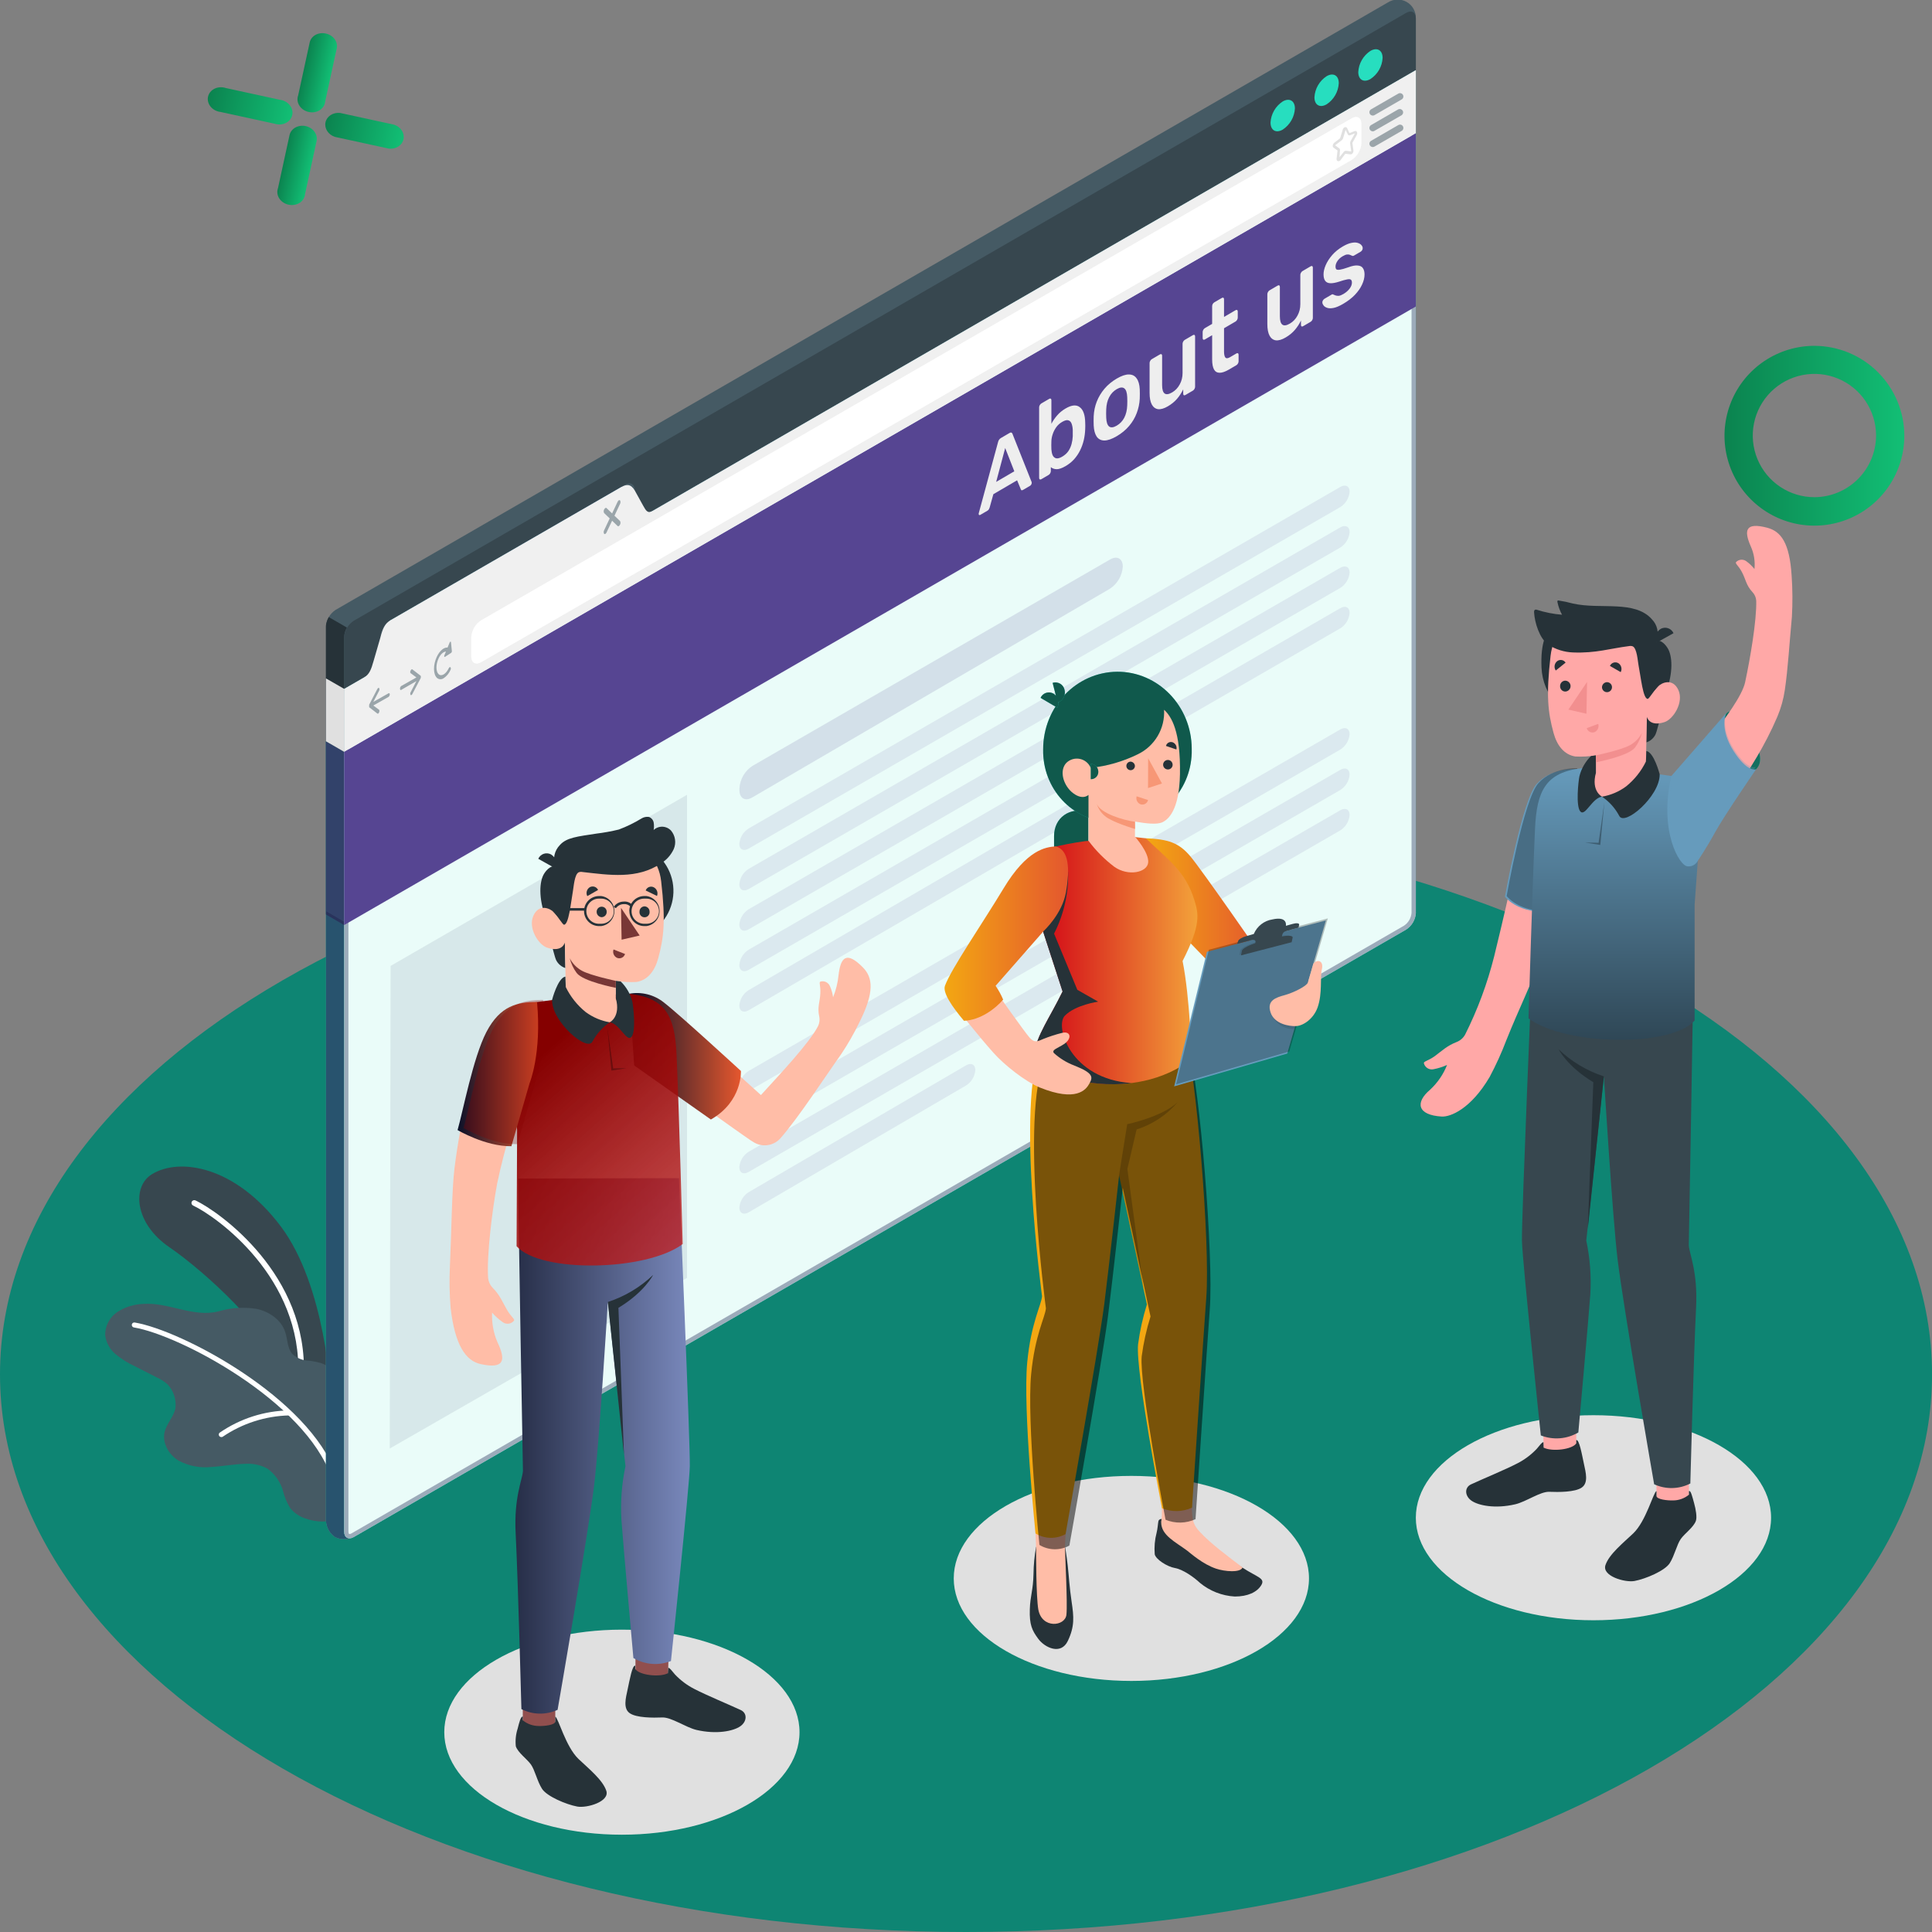 <svg width="440" height="440" viewBox="0 0 440 440" fill="none" xmlns="http://www.w3.org/2000/svg">
<rect x="0" y="0" width="440" height="440" fill="#808080" stroke="none"/>
<g clip-path="url(#clip0_44_7164)">
<path d="M220.005 440C341.51 440 440.01 383.144 440.01 313.008C440.01 242.872 341.51 186.016 220.005 186.016C98.499 186.016 0 242.872 0 313.008C0 383.144 98.499 440 220.005 440Z" fill="#0E8573"/>
<path d="M257.661 382.823C280.003 382.823 298.114 372.369 298.114 359.473C298.114 346.578 280.003 336.124 257.661 336.124C235.32 336.124 217.209 346.578 217.209 359.473C217.209 372.369 235.32 382.823 257.661 382.823Z" fill="#E0E0E0"/>
<path d="M362.898 369.003C385.239 369.003 403.35 358.549 403.35 345.653C403.35 332.757 385.239 322.303 362.898 322.303C340.556 322.303 322.445 332.757 322.445 345.653C322.445 358.549 340.556 369.003 362.898 369.003Z" fill="#E0E0E0"/>
<path d="M141.632 417.843C163.973 417.843 182.084 407.389 182.084 394.493C182.084 381.597 163.973 371.143 141.632 371.143C119.291 371.143 101.18 381.597 101.18 394.493C101.18 407.389 119.291 417.843 141.632 417.843Z" fill="#E0E0E0"/>
<path d="M75.332 317.699C75.332 317.699 74.276 293.011 63.924 279.268C53.571 265.526 40.882 263.552 34.596 267.423C30.002 270.237 30.618 278.604 38.565 284.038C46.513 289.472 61.832 303.4 64.227 312.48L75.332 317.699Z" fill="#37474F"/>
<path d="M68.489 314.102C68.321 314.09 68.165 314.012 68.054 313.886C67.942 313.76 67.884 313.596 67.892 313.428C68.958 291.026 49.319 277.059 43.971 274.548C43.818 274.475 43.699 274.346 43.64 274.186C43.582 274.027 43.588 273.852 43.658 273.697C43.732 273.543 43.864 273.424 44.025 273.366C44.185 273.307 44.363 273.314 44.519 273.384C50.003 275.984 70.268 290.381 69.173 313.457C69.163 313.627 69.087 313.785 68.96 313.899C68.834 314.012 68.668 314.071 68.499 314.063L68.489 314.102Z" fill="white"/>
<path d="M70.444 309.9C69.033 309.881 67.676 309.353 66.622 308.414C65.419 307.095 65.517 305.071 64.96 303.371C64.051 300.575 61.294 298.679 58.42 298.083C55.506 297.629 52.527 297.829 49.7 298.67C43.932 300.087 38.389 296.539 32.612 296.959C30.527 297.026 28.5 297.658 26.746 298.787C25.881 299.359 25.173 300.137 24.684 301.052C24.196 301.967 23.944 302.989 23.95 304.026C24.148 305.742 25.003 307.314 26.336 308.414C27.672 309.511 29.144 310.431 30.715 311.151L35.789 313.741C36.666 314.13 37.475 314.658 38.184 315.305C38.854 316.023 39.36 316.878 39.665 317.812C39.971 318.745 40.069 319.734 39.953 320.71C39.562 322.664 37.998 324.15 37.5 326.066C36.884 328.578 38.419 331.265 40.628 332.624C42.923 333.866 45.542 334.378 48.136 334.09C50.726 333.943 53.288 333.425 55.878 333.377C57.631 333.251 59.383 333.635 60.922 334.481C62.661 335.74 63.914 337.559 64.471 339.632C64.807 340.962 65.341 342.233 66.055 343.405C66.935 344.517 68.121 345.349 69.466 345.799C72.07 346.757 74.929 346.757 77.532 345.799C79.672 344.978 80.719 342.564 81.52 340.472C82.321 338.283 82.703 335.962 82.644 333.631C82.521 327.639 81.167 321.738 78.666 316.292C77.463 313.79 75.733 311.288 73.074 310.428C72.213 310.182 71.333 310.006 70.444 309.9Z" fill="#455A64"/>
<path d="M75.997 336.758C75.879 336.759 75.763 336.722 75.667 336.654C75.571 336.586 75.498 336.489 75.459 336.377C69.428 319.087 40.892 304.045 30.491 302.315C30.417 302.303 30.346 302.276 30.282 302.237C30.219 302.197 30.164 302.146 30.12 302.085C30.077 302.024 30.046 301.955 30.029 301.882C30.012 301.81 30.009 301.734 30.021 301.66C30.034 301.587 30.06 301.516 30.1 301.452C30.139 301.389 30.191 301.334 30.252 301.29C30.312 301.247 30.381 301.215 30.454 301.198C30.527 301.181 30.602 301.179 30.676 301.191C41.312 302.951 70.415 318.325 76.623 335.996C76.649 336.067 76.66 336.143 76.657 336.219C76.653 336.294 76.634 336.369 76.602 336.437C76.569 336.505 76.523 336.566 76.466 336.616C76.409 336.667 76.343 336.705 76.271 336.729C76.183 336.759 76.089 336.769 75.997 336.758Z" fill="white"/>
<path d="M50.345 327.278C50.236 327.269 50.132 327.228 50.045 327.161C49.959 327.094 49.893 327.003 49.857 326.9C49.821 326.797 49.815 326.685 49.841 326.578C49.867 326.472 49.923 326.375 50.003 326.3C54.669 323.073 60.187 321.301 65.86 321.208C65.998 321.226 66.126 321.294 66.218 321.399C66.311 321.505 66.361 321.64 66.361 321.78C66.361 321.92 66.311 322.055 66.218 322.16C66.126 322.265 65.998 322.333 65.86 322.352C60.434 322.483 55.161 324.18 50.678 327.238C50.573 327.284 50.458 327.297 50.345 327.278Z" fill="white"/>
<path d="M76.311 350.129C75.696 349.711 75.188 349.155 74.828 348.505C74.468 347.854 74.266 347.129 74.238 346.386V142.708C74.281 141.943 74.503 141.198 74.887 140.534C75.271 139.87 75.805 139.306 76.448 138.887L316.112 0.538C316.749 0.137 317.483 -0.083 318.235 -0.097C318.988 -0.111 319.73 0.08 320.381 0.456C321.033 0.832 321.57 1.379 321.934 2.037C322.298 2.696 322.475 3.441 322.446 4.193V207.88C322.404 208.646 322.182 209.391 321.798 210.055C321.414 210.719 320.879 211.283 320.237 211.702L80.573 350.051C79.918 350.396 79.191 350.583 78.451 350.596C77.711 350.61 76.978 350.45 76.311 350.129Z" fill="#455A64"/>
<path d="M80.153 350.237H80.065C79.998 350.277 79.925 350.307 79.85 350.325H79.683C79.585 350.359 79.484 350.382 79.38 350.393C79.315 350.42 79.246 350.436 79.175 350.442L78.843 350.491C77.97 350.609 77.083 350.456 76.301 350.051C75.687 349.636 75.18 349.081 74.822 348.432C74.463 347.783 74.263 347.059 74.238 346.318V168.814L78.383 171.209V348.771C78.383 349.748 78.882 350.354 79.605 350.354C79.702 350.369 79.801 350.369 79.898 350.354C79.989 350.328 80.074 350.289 80.153 350.237Z" fill="#27DEBF"/>
<path opacity="0.81" d="M80.153 350.237H80.065C79.998 350.277 79.925 350.307 79.85 350.325H79.683C79.585 350.359 79.484 350.382 79.38 350.393C79.315 350.42 79.246 350.436 79.175 350.442L78.843 350.491C77.97 350.609 77.083 350.456 76.301 350.051C75.687 349.636 75.18 349.081 74.822 348.432C74.463 347.783 74.263 347.059 74.238 346.318V168.814L78.383 171.209V348.771C78.383 349.748 78.882 350.354 79.605 350.354C79.702 350.369 79.801 350.369 79.898 350.354C79.989 350.328 80.074 350.289 80.153 350.237Z" fill="#29335C"/>
<path d="M78.374 171.219L74.228 168.824V208.262L78.374 210.676V171.219Z" fill="#29335C"/>
<path opacity="0.15" d="M78.438 170.507L74.293 168.112V207.55L78.438 209.964V170.507Z" fill="#669BBC"/>
<path d="M79.009 142.923C78.617 143.582 78.399 144.328 78.373 145.093V171.209L74.228 168.814V142.708C74.223 142.62 74.223 142.532 74.228 142.444C74.247 142.261 74.277 142.078 74.316 141.897C74.438 141.419 74.622 140.959 74.864 140.529L79.009 142.923Z" fill="#263238"/>
<path d="M322.446 4.203V15.99L146.765 117.394C145.553 118.098 144.565 117.521 144.565 116.123V111.657C144.565 110.259 143.588 109.702 142.356 110.386L88.853 141.281C88.21 141.7 87.676 142.264 87.292 142.928C86.908 143.592 86.686 144.337 86.643 145.103V149.56C86.602 150.324 86.381 151.069 85.999 151.733C85.617 152.396 85.084 152.961 84.444 153.381L78.373 156.919V145.191C78.415 144.426 78.635 143.682 79.017 143.018C79.399 142.354 79.932 141.789 80.573 141.369L320.246 2.932C321.459 2.228 322.446 2.795 322.446 4.203Z" fill="#37474F"/>
<path d="M322.456 207.89C322.412 208.654 322.189 209.397 321.805 210.059C321.421 210.721 320.887 211.284 320.246 211.702L80.573 350.051C79.36 350.745 78.373 350.178 78.373 348.771V156.92L84.444 153.421C85.656 152.717 87.631 142.024 88.853 141.321L141.456 110.953C142.678 110.249 145.553 118.147 146.765 117.443L322.446 15.99V207.89H322.456Z" fill="#27DEBF"/>
<path opacity="0.9" d="M322.456 207.89C322.412 208.654 322.189 209.397 321.805 210.059C321.421 210.721 320.887 211.284 320.246 211.702L80.573 350.051C79.36 350.745 78.373 350.178 78.373 348.771V156.92L84.444 153.421C85.656 152.717 87.631 142.024 88.853 141.321L141.456 110.953C142.678 110.249 145.553 118.147 146.765 117.443L322.446 15.99V207.89H322.456Z" fill="white"/>
<g opacity="0.4">
<path d="M321.468 17.681V207.89C321.421 208.477 321.242 209.046 320.944 209.553C320.646 210.061 320.237 210.495 319.748 210.823L80.084 349.201C79.936 349.301 79.763 349.358 79.585 349.367C79.36 349.367 79.351 348.878 79.351 348.771V157.438L84.933 154.212C85.793 153.714 86.34 152.003 87.572 147.605C88.019 145.71 88.634 143.859 89.41 142.073L141.584 111.96C142.208 112.811 142.77 113.706 143.265 114.638C144.682 117.12 145.465 118.411 146.599 118.411C146.827 118.41 147.052 118.353 147.254 118.244L321.468 17.681ZM322.446 15.99L146.765 117.394C146.71 117.408 146.653 117.408 146.599 117.394C145.367 117.394 142.864 110.816 141.623 110.816C141.568 110.802 141.511 110.802 141.456 110.816L88.853 141.281C87.631 141.985 85.656 152.678 84.444 153.382L78.373 156.92V348.771C78.373 349.748 78.872 350.345 79.585 350.345C79.93 350.33 80.267 350.229 80.563 350.051L320.246 211.702C320.887 211.284 321.421 210.721 321.805 210.059C322.189 209.397 322.412 208.654 322.456 207.89V15.99H322.446Z" fill="#29335C"/>
</g>
<path d="M78.373 171.218V210.676L322.446 69.805V30.328L78.373 171.218Z" fill="#564592"/>
<path d="M322.446 15.99V30.328L78.373 171.209V156.92L82.899 154.3C84.112 153.597 84.522 152.521 85.099 150.479L86.643 145.142C87.122 143.285 87.621 142.024 88.853 141.321L141.456 110.953C142.678 110.249 143.636 110.171 144.565 111.706L146.452 115.127C147.136 116.329 147.488 117.032 148.7 116.329L322.446 15.99Z" fill="#F0F0F0"/>
<path d="M312.103 11.592C313.638 10.712 314.88 11.426 314.88 13.195C314.828 14.158 314.549 15.095 314.067 15.931C313.584 16.766 312.912 17.476 312.103 18.003C310.578 18.883 309.337 18.17 309.337 16.401C309.39 15.438 309.667 14.502 310.148 13.667C310.628 12.832 311.298 12.121 312.103 11.592Z" fill="#27DEBF"/>
<path d="M302.132 17.349C303.657 16.469 304.898 17.183 304.898 18.951C304.846 19.914 304.568 20.85 304.087 21.685C303.607 22.52 302.937 23.231 302.132 23.76C300.597 24.64 299.355 23.926 299.355 22.157C299.408 21.194 299.686 20.257 300.169 19.421C300.651 18.586 301.324 17.876 302.132 17.349Z" fill="#27DEBF"/>
<path d="M292.132 23.105C293.657 22.226 294.908 22.939 294.908 24.708C294.854 25.671 294.574 26.608 294.092 27.443C293.61 28.278 292.938 28.988 292.132 29.517C290.597 30.407 289.355 29.683 289.355 27.914C289.408 26.951 289.686 26.014 290.169 25.178C290.651 24.343 291.324 23.633 292.132 23.105Z" fill="#27DEBF"/>
<path opacity="0.5" d="M88.482 157.897L85.021 159.851L86.341 157.32C86.393 157.224 86.42 157.116 86.42 157.007C86.42 156.898 86.393 156.79 86.341 156.694C86.243 156.577 86.067 156.694 85.95 156.88L84.073 160.496C84.069 160.542 84.069 160.588 84.073 160.633C84.069 160.695 84.069 160.757 84.073 160.819C84.067 160.874 84.067 160.93 84.073 160.985C84.068 161.011 84.068 161.038 84.073 161.063L85.95 162.51C85.978 162.527 86.01 162.536 86.043 162.536C86.076 162.536 86.108 162.527 86.135 162.51C86.225 162.437 86.296 162.343 86.341 162.236C86.439 162.002 86.429 161.738 86.341 161.65L85.021 160.672L88.482 158.718C88.572 158.647 88.645 158.557 88.694 158.453C88.744 158.35 88.768 158.236 88.765 158.121C88.765 157.897 88.638 157.818 88.482 157.897Z" fill="#455A64"/>
<path opacity="0.5" d="M91.375 156.235L94.836 154.281L93.516 153.303C93.399 153.215 93.389 152.951 93.516 152.717C93.643 152.482 93.79 152.355 93.907 152.443L95.784 153.89C95.809 153.907 95.829 153.931 95.843 153.958C95.853 154.01 95.853 154.063 95.843 154.114C95.853 154.176 95.853 154.239 95.843 154.3C95.843 154.3 95.843 154.3 95.843 154.349C95.828 154.396 95.808 154.442 95.784 154.486L93.907 158.063C93.867 158.151 93.802 158.225 93.722 158.278C93.694 158.305 93.657 158.32 93.619 158.32C93.581 158.32 93.544 158.305 93.516 158.278C93.461 158.183 93.432 158.075 93.432 157.965C93.432 157.855 93.461 157.748 93.516 157.653L94.836 155.111L91.375 157.115C91.219 157.203 91.102 157.115 91.102 156.841C91.095 156.726 91.117 156.61 91.165 156.505C91.212 156.4 91.285 156.307 91.375 156.235Z" fill="#455A64"/>
<path opacity="0.5" d="M102.706 146.266C102.706 146.061 102.5 146.09 102.412 146.315L101.933 147.478C101.122 147.39 100.144 148.172 99.48 149.579C98.629 151.388 98.629 153.489 99.48 154.359C99.689 154.554 99.959 154.671 100.244 154.688C100.53 154.706 100.812 154.624 101.044 154.457C101.735 153.993 102.275 153.337 102.598 152.57C102.652 152.478 102.681 152.374 102.681 152.267C102.681 152.161 102.652 152.056 102.598 151.964C102.481 151.857 102.305 151.964 102.197 152.189C101.562 153.538 100.516 154.144 99.88 153.528C99.245 152.912 99.235 151.309 99.88 149.951C100.33 148.973 100.985 148.416 101.562 148.387L101.2 149.257C101.112 149.482 101.2 149.697 101.337 149.599L102.755 148.68C102.809 148.631 102.851 148.571 102.878 148.503C102.905 148.435 102.916 148.362 102.911 148.289L102.706 146.266Z" fill="#455A64"/>
<path opacity="0.5" d="M139.941 117.452L141.203 114.774C141.276 114.648 141.315 114.505 141.315 114.359C141.315 114.213 141.276 114.07 141.203 113.944C141.056 113.807 140.812 113.944 140.665 114.256L139.404 116.925L138.133 115.713C137.986 115.566 137.742 115.713 137.595 116.025C137.521 116.151 137.482 116.295 137.482 116.441C137.482 116.587 137.521 116.73 137.595 116.856L138.856 118.068L137.595 120.756C137.521 120.882 137.482 121.025 137.482 121.171C137.482 121.317 137.521 121.461 137.595 121.587C137.634 121.619 137.682 121.636 137.732 121.636C137.782 121.636 137.83 121.619 137.869 121.587C137.99 121.511 138.083 121.398 138.133 121.264L139.404 118.586L140.665 119.808C140.702 119.839 140.749 119.856 140.797 119.856C140.845 119.856 140.892 119.839 140.929 119.808C141.051 119.731 141.146 119.618 141.203 119.485C141.276 119.359 141.315 119.216 141.315 119.07C141.315 118.924 141.276 118.781 141.203 118.655L139.941 117.452Z" fill="#455A64"/>
<path d="M107.329 149.55V145.093C107.374 144.328 107.599 143.585 107.984 142.923C108.37 142.261 108.905 141.698 109.548 141.281L307.851 26.927C309.073 26.223 310.06 26.79 310.06 28.198V32.596C310.018 33.362 309.795 34.106 309.412 34.77C309.028 35.434 308.493 35.999 307.851 36.418L109.548 150.83C108.316 151.534 107.329 150.958 107.329 149.55Z" fill="white"/>
<path d="M304.83 36.701C304.778 36.711 304.725 36.711 304.674 36.701C304.57 36.649 304.487 36.565 304.437 36.46C304.388 36.355 304.375 36.237 304.4 36.124L304.615 34.277L303.716 33.632C303.652 33.585 303.6 33.523 303.566 33.452C303.532 33.38 303.516 33.301 303.52 33.222C303.521 33.087 303.551 32.955 303.608 32.833C303.666 32.711 303.749 32.604 303.853 32.518L305.143 31.541C305.186 31.502 305.217 31.451 305.231 31.394L305.808 29.498C305.84 29.36 305.912 29.233 306.014 29.135C306.117 29.036 306.245 28.969 306.384 28.941C306.472 28.938 306.558 28.96 306.632 29.005C306.707 29.05 306.767 29.116 306.805 29.195L307.323 30.309L308.496 29.859C308.579 29.824 308.67 29.816 308.758 29.835C308.845 29.854 308.925 29.9 308.985 29.967C309.062 30.085 309.103 30.222 309.103 30.363C309.103 30.503 309.062 30.641 308.985 30.759L308.007 32.518C307.997 32.569 307.997 32.623 308.007 32.674L308.232 34.267C308.246 34.398 308.23 34.529 308.186 34.653C308.142 34.776 308.071 34.888 307.978 34.981C307.926 35.043 307.86 35.091 307.785 35.122C307.71 35.153 307.628 35.165 307.548 35.157L306.384 35.01L305.26 36.515C305.206 36.575 305.139 36.623 305.065 36.655C304.991 36.687 304.911 36.703 304.83 36.701ZM304.087 33.114L304.987 33.759C305.062 33.822 305.119 33.905 305.152 33.998C305.185 34.09 305.192 34.19 305.172 34.287L305.065 35.812L306.042 34.58C306.098 34.501 306.173 34.437 306.26 34.394C306.347 34.351 306.444 34.331 306.541 34.336L307.704 34.483C307.704 34.483 307.753 34.326 307.704 34.248L307.479 32.655C307.464 32.478 307.501 32.301 307.587 32.147L308.564 30.387L307.489 30.798C307.438 30.82 307.383 30.832 307.327 30.833C307.271 30.834 307.215 30.823 307.163 30.802C307.111 30.782 307.064 30.75 307.024 30.711C306.985 30.672 306.953 30.625 306.932 30.573L306.453 29.596L305.876 31.492C305.828 31.666 305.725 31.82 305.583 31.931L304.292 32.909C304.201 32.95 304.128 33.023 304.087 33.114Z" fill="#E0E0E0"/>
<g opacity="0.5">
<path d="M312.641 26.321C312.472 26.323 312.307 26.268 312.172 26.166C312.037 26.064 311.941 25.919 311.897 25.756C311.853 25.592 311.865 25.419 311.931 25.263C311.997 25.107 312.113 24.977 312.26 24.894L318.458 21.317C318.545 21.266 318.64 21.233 318.74 21.22C318.839 21.206 318.941 21.212 319.038 21.237C319.135 21.263 319.226 21.307 319.306 21.368C319.386 21.428 319.453 21.504 319.504 21.591C319.555 21.677 319.588 21.773 319.602 21.873C319.615 21.972 319.609 22.073 319.584 22.17C319.558 22.267 319.514 22.359 319.453 22.439C319.393 22.519 319.317 22.586 319.23 22.637L313.023 26.224C312.906 26.289 312.775 26.323 312.641 26.321Z" fill="#455A64"/>
<path d="M312.642 29.908C312.507 29.908 312.375 29.873 312.259 29.806C312.142 29.739 312.045 29.643 311.977 29.527C311.926 29.44 311.894 29.344 311.881 29.244C311.867 29.144 311.874 29.042 311.901 28.945C311.927 28.848 311.972 28.757 312.034 28.677C312.096 28.598 312.173 28.531 312.26 28.481L318.458 24.894C318.633 24.814 318.831 24.802 319.014 24.86C319.197 24.918 319.352 25.042 319.449 25.208C319.545 25.374 319.576 25.57 319.536 25.758C319.496 25.946 319.387 26.112 319.231 26.224L313.023 29.801C312.907 29.869 312.776 29.906 312.642 29.908Z" fill="#455A64"/>
<path d="M312.641 33.485C312.507 33.485 312.375 33.45 312.258 33.383C312.142 33.316 312.044 33.22 311.976 33.104C311.926 33.018 311.893 32.922 311.88 32.823C311.867 32.724 311.874 32.623 311.901 32.527C311.927 32.43 311.972 32.34 312.034 32.261C312.096 32.182 312.173 32.117 312.26 32.068L318.458 28.481C318.544 28.43 318.64 28.397 318.74 28.384C318.839 28.37 318.94 28.376 319.037 28.401C319.135 28.427 319.226 28.471 319.306 28.532C319.386 28.592 319.453 28.668 319.504 28.755C319.554 28.841 319.588 28.937 319.601 29.037C319.615 29.136 319.609 29.237 319.584 29.334C319.558 29.431 319.514 29.523 319.453 29.603C319.392 29.683 319.317 29.75 319.23 29.801L313.022 33.388C312.906 33.453 312.775 33.487 312.641 33.485Z" fill="#455A64"/>
</g>
<path d="M78.374 156.88V171.219L74.228 168.824V154.496L78.374 156.88Z" fill="#E0E0E0"/>
<path d="M223.265 117.256C223.168 117.313 223.077 117.324 222.992 117.289C222.919 117.247 222.883 117.163 222.883 117.037C222.883 116.98 222.895 116.91 222.919 116.826L227.306 100.661C227.343 100.499 227.409 100.341 227.507 100.186C227.616 100.009 227.761 99.868 227.943 99.762L229.928 98.602C230.11 98.496 230.249 98.47 230.346 98.526C230.443 98.567 230.516 98.644 230.565 98.757L234.952 109.792C234.964 109.856 234.97 109.915 234.97 109.972C234.97 110.098 234.934 110.225 234.861 110.352C234.788 110.479 234.703 110.57 234.606 110.627L233.022 111.553C232.852 111.652 232.725 111.684 232.64 111.65C232.567 111.594 232.519 111.531 232.494 111.461L231.639 109.388L226.232 112.549L225.377 115.621C225.352 115.72 225.298 115.843 225.213 115.991C225.14 116.118 225.019 116.231 224.849 116.33L223.265 117.256ZM226.869 109.751L231.002 107.336L228.926 102.034L226.869 109.751ZM242.676 106.153C241.865 106.627 241.187 106.862 240.641 106.857C240.11 106.843 239.669 106.688 239.32 106.39V107.289C239.32 107.451 239.271 107.617 239.173 107.788C239.089 107.95 238.97 108.076 238.816 108.166L237.159 109.135C237.019 109.217 236.9 109.23 236.802 109.173C236.704 109.117 236.655 109.008 236.655 108.846V92.76C236.655 92.598 236.704 92.431 236.802 92.261C236.9 92.09 237.019 91.964 237.159 91.882L238.942 90.84C239.096 90.75 239.215 90.737 239.299 90.801C239.397 90.858 239.446 90.967 239.446 91.129V96.523C239.795 95.849 240.229 95.215 240.746 94.621C241.278 94.002 241.921 93.472 242.676 93.031C243.418 92.598 244.061 92.368 244.607 92.34C245.152 92.313 245.607 92.461 245.97 92.783C246.348 93.08 246.634 93.52 246.83 94.102C247.026 94.684 247.131 95.376 247.145 96.178C247.159 96.462 247.166 96.725 247.166 96.968C247.166 97.195 247.159 97.458 247.145 97.758C247.117 98.617 247.005 99.46 246.809 100.287C246.614 101.098 246.334 101.869 245.97 102.6C245.607 103.331 245.152 104.001 244.607 104.612C244.061 105.206 243.418 105.72 242.676 106.153ZM241.9 104.007C242.502 103.655 242.97 103.236 243.306 102.748C243.641 102.244 243.886 101.704 244.04 101.128C244.194 100.552 244.285 99.964 244.313 99.365C244.327 98.871 244.327 98.385 244.313 97.907C244.285 97.34 244.194 96.858 244.04 96.462C243.886 96.066 243.641 95.82 243.306 95.725C242.97 95.613 242.502 95.733 241.9 96.085C241.341 96.412 240.886 96.823 240.537 97.319C240.187 97.815 239.921 98.343 239.739 98.903C239.558 99.447 239.46 99.966 239.446 100.46C239.432 100.76 239.425 101.08 239.425 101.42C239.425 101.744 239.432 102.048 239.446 102.331C239.474 102.817 239.565 103.258 239.718 103.654C239.886 104.026 240.145 104.263 240.495 104.367C240.858 104.462 241.327 104.342 241.9 104.007ZM254.326 99.344C253.207 99.998 252.263 100.323 251.494 100.319C250.738 100.307 250.158 100.006 249.752 99.417C249.361 98.82 249.137 97.987 249.081 96.918C249.067 96.634 249.06 96.282 249.06 95.861C249.06 95.44 249.067 95.079 249.081 94.779C249.137 93.629 249.368 92.53 249.773 91.483C250.193 90.412 250.78 89.428 251.536 88.533C252.305 87.63 253.235 86.86 254.326 86.222C255.417 85.584 256.34 85.272 257.095 85.284C257.864 85.288 258.452 85.584 258.857 86.174C259.277 86.738 259.515 87.563 259.571 88.648C259.585 88.932 259.592 89.284 259.592 89.705C259.592 90.126 259.585 90.487 259.571 90.787C259.515 91.921 259.284 93.02 258.878 94.083C258.487 95.138 257.906 96.117 257.137 97.02C256.382 97.916 255.445 98.69 254.326 99.344ZM254.326 96.938C255.067 96.505 255.64 95.903 256.046 95.131C256.452 94.343 256.675 93.41 256.717 92.333C256.731 92.082 256.738 91.762 256.738 91.373C256.738 90.984 256.731 90.672 256.717 90.438C256.675 89.409 256.452 88.746 256.046 88.448C255.64 88.135 255.067 88.195 254.326 88.628C253.585 89.061 253.011 89.672 252.605 90.46C252.2 91.231 251.976 92.156 251.934 93.233C251.92 93.484 251.913 93.804 251.913 94.193C251.913 94.582 251.92 94.894 251.934 95.129C251.976 96.157 252.2 96.828 252.605 97.142C253.011 97.439 253.585 97.372 254.326 96.938ZM265.965 92.541C265.112 93.04 264.371 93.254 263.741 93.185C263.126 93.091 262.65 92.737 262.315 92.123C261.979 91.493 261.811 90.619 261.811 89.501V82.673C261.811 82.511 261.86 82.345 261.958 82.174C262.056 82.004 262.175 81.877 262.315 81.796L264.161 80.717C264.315 80.627 264.433 80.614 264.517 80.678C264.615 80.734 264.664 80.844 264.664 81.005V87.688C264.664 89.697 265.426 90.256 266.951 89.365C267.678 88.939 268.252 88.337 268.671 87.557C269.105 86.769 269.322 85.905 269.322 84.966V78.283C269.322 78.121 269.371 77.955 269.468 77.784C269.566 77.614 269.685 77.487 269.825 77.406L271.671 76.327C271.811 76.245 271.93 76.232 272.028 76.288C272.126 76.344 272.175 76.454 272.175 76.616V88.085C272.175 88.247 272.126 88.413 272.028 88.584C271.93 88.755 271.811 88.881 271.671 88.963L269.972 89.956C269.818 90.046 269.692 90.063 269.594 90.007C269.51 89.942 269.468 89.829 269.468 89.667V88.671C269.091 89.458 268.622 90.178 268.063 90.829C267.503 91.48 266.804 92.05 265.965 92.541ZM279.876 84.167C279.037 84.657 278.331 84.9 277.757 84.895C277.184 84.89 276.757 84.637 276.477 84.136C276.198 83.62 276.058 82.859 276.058 81.855V76.338L274.401 77.307C274.261 77.389 274.142 77.402 274.044 77.346C273.946 77.289 273.897 77.172 273.897 76.994V75.609C273.897 75.447 273.946 75.281 274.044 75.11C274.142 74.939 274.261 74.813 274.401 74.731L276.058 73.763V69.729C276.058 69.567 276.1 69.405 276.184 69.242C276.282 69.072 276.408 68.941 276.561 68.851L278.261 67.858C278.401 67.776 278.519 67.764 278.617 67.82C278.715 67.876 278.764 67.985 278.764 68.147V72.181L281.387 70.648C281.526 70.566 281.645 70.553 281.743 70.61C281.841 70.666 281.89 70.775 281.89 70.937V72.322C281.89 72.5 281.841 72.675 281.743 72.845C281.645 73.016 281.526 73.142 281.387 73.224L278.764 74.757V80.03C278.764 80.694 278.862 81.155 279.058 81.413C279.268 81.663 279.624 81.641 280.128 81.347L281.575 80.501C281.715 80.419 281.834 80.406 281.932 80.462C282.03 80.519 282.079 80.628 282.079 80.79V82.296C282.079 82.458 282.03 82.624 281.932 82.795C281.834 82.966 281.715 83.092 281.575 83.174L279.876 84.167ZM292.783 76.866C291.93 77.365 291.189 77.579 290.559 77.51C289.944 77.416 289.468 77.062 289.133 76.448C288.797 75.818 288.629 74.944 288.629 73.826V66.998C288.629 66.836 288.678 66.67 288.776 66.499C288.874 66.328 288.993 66.202 289.133 66.121L290.979 65.041C291.133 64.951 291.252 64.939 291.336 65.003C291.433 65.059 291.482 65.168 291.482 65.33V72.013C291.482 74.022 292.245 74.581 293.769 73.689C294.496 73.264 295.07 72.662 295.489 71.882C295.923 71.094 296.14 70.23 296.14 69.291V62.608C296.14 62.446 296.189 62.28 296.287 62.109C296.384 61.938 296.503 61.812 296.643 61.731L298.489 60.651C298.629 60.57 298.748 60.557 298.846 60.613C298.944 60.669 298.993 60.778 298.993 60.94V72.41C298.993 72.572 298.944 72.738 298.846 72.909C298.748 73.08 298.629 73.206 298.489 73.287L296.79 74.281C296.636 74.371 296.51 74.388 296.412 74.331C296.329 74.267 296.287 74.154 296.287 73.992V72.996C295.909 73.783 295.44 74.503 294.881 75.154C294.322 75.805 293.622 76.375 292.783 76.866ZM305.897 69.201C305.058 69.691 304.338 69.999 303.736 70.124C303.149 70.24 302.666 70.239 302.289 70.119C301.911 70 301.631 69.823 301.449 69.589C301.268 69.355 301.17 69.129 301.156 68.91C301.142 68.74 301.184 68.578 301.282 68.424C301.393 68.245 301.512 68.119 301.638 68.045L303.296 67.076C303.352 67.044 303.4 67.023 303.442 67.015C303.484 67.006 303.54 67.022 303.61 67.062C303.792 67.134 303.981 67.21 304.177 67.29C304.387 67.362 304.631 67.389 304.911 67.371C305.191 67.338 305.54 67.198 305.96 66.953C306.505 66.634 306.96 66.247 307.324 65.791C307.701 65.311 307.89 64.836 307.89 64.367C307.89 64.026 307.806 63.8 307.638 63.688C307.484 63.567 307.191 63.552 306.757 63.644C306.324 63.719 305.708 63.892 304.911 64.164C304.128 64.411 303.477 64.524 302.96 64.502C302.442 64.481 302.058 64.301 301.806 63.962C301.554 63.623 301.428 63.129 301.428 62.481C301.428 61.85 301.589 61.156 301.911 60.401C302.247 59.622 302.736 58.858 303.38 58.109C304.037 57.352 304.848 56.692 305.813 56.128C306.568 55.686 307.226 55.416 307.785 55.315C308.345 55.199 308.806 55.197 309.17 55.308C309.547 55.411 309.834 55.576 310.03 55.801C310.226 56.011 310.331 56.233 310.345 56.468C310.359 56.638 310.317 56.808 310.219 56.979C310.121 57.133 310.009 57.247 309.883 57.321L308.331 58.228C308.261 58.269 308.198 58.29 308.142 58.29C308.086 58.291 308.03 58.283 307.974 58.267C307.82 58.195 307.652 58.123 307.47 58.051C307.289 57.963 307.065 57.931 306.799 57.957C306.547 57.975 306.212 58.106 305.792 58.351C305.261 58.662 304.855 59.037 304.575 59.476C304.296 59.898 304.156 60.312 304.156 60.717C304.156 60.993 304.219 61.199 304.345 61.336C304.484 61.449 304.757 61.475 305.163 61.416C305.568 61.358 306.184 61.184 307.009 60.896C307.946 60.543 308.687 60.401 309.233 60.471C309.792 60.517 310.184 60.725 310.408 61.097C310.645 61.444 310.764 61.917 310.764 62.517C310.764 63.245 310.575 64.012 310.198 64.816C309.834 65.612 309.289 66.392 308.561 67.157C307.848 67.898 306.96 68.579 305.897 69.201Z" fill="#EEEEEE"/>
<path opacity="0.1" d="M88.96 219.981L156.462 181.012V291.037L88.765 329.888L88.96 219.981Z" fill="#29335C"/>
<path opacity="0.15" d="M171.341 174.444L252.774 127.442C254.416 126.464 255.706 127.207 255.706 129.035C255.645 130.046 255.348 131.029 254.839 131.904C254.329 132.78 253.622 133.525 252.774 134.078L171.331 181.608C169.699 182.586 168.398 181.804 168.398 179.918V179.575C168.453 178.55 168.748 177.551 169.259 176.66C169.77 175.769 170.483 175.01 171.341 174.444Z" fill="#564592"/>
<path opacity="0.1" d="M170.49 188.684L305.24 110.904C306.414 110.23 307.362 110.708 307.362 111.969C307.31 112.681 307.091 113.371 306.722 113.983C306.354 114.594 305.846 115.11 305.24 115.488L170.49 193.268C169.327 193.943 168.379 193.464 168.379 192.203C168.43 191.492 168.648 190.803 169.015 190.192C169.382 189.581 169.887 189.064 170.49 188.684Z" fill="#564592"/>
<path opacity="0.1" d="M170.49 197.891L305.24 120.111C306.414 119.437 307.362 119.915 307.362 121.176C307.31 121.888 307.091 122.578 306.722 123.19C306.354 123.801 305.846 124.317 305.24 124.695L170.49 202.475C169.327 203.15 168.379 202.671 168.379 201.4C168.432 200.691 168.65 200.004 169.017 199.395C169.384 198.785 169.888 198.27 170.49 197.891Z" fill="#564592"/>
<path opacity="0.1" d="M170.49 207.089L305.24 129.308C306.414 128.634 307.362 129.113 307.362 130.384C307.309 131.094 307.089 131.782 306.72 132.391C306.352 133.001 305.845 133.515 305.24 133.892L170.49 211.653C169.327 212.328 168.379 211.849 168.379 210.578C168.436 209.873 168.657 209.19 169.023 208.585C169.39 207.979 169.892 207.467 170.49 207.089Z" fill="#564592"/>
<path opacity="0.1" d="M170.49 216.296L305.24 138.515C306.414 137.841 307.362 138.32 307.362 139.581C307.31 140.293 307.091 140.982 306.722 141.594C306.354 142.205 305.846 142.721 305.24 143.099L170.49 220.88C169.327 221.554 168.379 221.075 168.379 219.814C168.43 219.103 168.648 218.414 169.015 217.803C169.382 217.192 169.887 216.676 170.49 216.296Z" fill="#564592"/>
<path opacity="0.1" d="M170.49 225.503L264.514 170.769C265.678 170.094 266.626 170.573 266.626 171.844C266.573 172.553 266.355 173.24 265.988 173.85C265.621 174.459 265.116 174.974 264.514 175.353L170.49 230.086C169.327 230.761 168.379 230.282 168.379 229.011C168.432 228.302 168.65 227.615 169.017 227.006C169.384 226.396 169.888 225.881 170.49 225.503Z" fill="#564592"/>
<path opacity="0.1" d="M170.49 243.907L305.24 166.127C306.414 165.452 307.362 165.931 307.362 167.192C307.31 167.904 307.091 168.594 306.722 169.205C306.354 169.817 305.846 170.332 305.24 170.711L170.49 248.491C169.327 249.165 168.379 248.686 168.379 247.426C168.43 246.715 168.648 246.026 169.015 245.414C169.382 244.803 169.887 244.287 170.49 243.907Z" fill="#564592"/>
<path opacity="0.1" d="M170.49 253.114L305.24 175.334C306.414 174.659 307.362 175.138 307.362 176.399C307.31 177.111 307.091 177.801 306.722 178.412C306.354 179.024 305.846 179.539 305.24 179.918L170.49 257.698C169.327 258.372 168.379 257.893 168.379 256.623C168.432 255.914 168.65 255.227 169.017 254.617C169.384 254.008 169.888 253.493 170.49 253.114Z" fill="#564592"/>
<path opacity="0.1" d="M170.49 262.311L305.24 184.531C306.414 183.856 307.362 184.335 307.362 185.606C307.309 186.316 307.089 187.004 306.72 187.613C306.352 188.223 305.845 188.737 305.24 189.115L170.49 266.905C169.327 267.579 168.379 267.1 168.379 265.83C168.432 265.119 168.65 264.431 169.017 263.82C169.384 263.209 169.888 262.692 170.49 262.311Z" fill="#564592"/>
<path opacity="0.1" d="M170.49 271.518L220.015 242.627C221.178 241.952 222.126 242.431 222.126 243.702C222.074 244.411 221.855 245.098 221.488 245.708C221.121 246.317 220.617 246.832 220.015 247.211L170.5 276.102C169.337 276.777 168.389 276.298 168.389 275.037C168.439 274.327 168.655 273.638 169.02 273.027C169.385 272.416 169.889 271.899 170.49 271.518Z" fill="#564592"/>
<path d="M350.561 218.69C357.726 195.448 364.696 180.132 357.589 175.392C350.981 176.624 348.019 179.898 346.611 188.616C345.135 197.755 342.065 210.5 340.276 217.85C338.73 223.992 336.517 229.947 333.678 235.609C333.25 236.393 332.557 236.999 331.723 237.319C329.513 238.189 328.458 239.274 326.659 240.603C325.241 241.581 324.205 241.718 324.273 242.138C324.39 242.609 324.686 243.017 325.099 243.273C325.512 243.528 326.009 243.612 326.483 243.506C327.545 243.306 328.579 242.977 329.562 242.529C328.717 244.67 327.4 246.594 325.71 248.159C322.24 251.091 322.778 253.954 328.34 254.287C330.295 254.404 334.958 252.586 339.25 245.285C340.701 242.564 341.978 239.753 343.072 236.87C346.064 229.383 349.124 223.382 350.561 218.69Z" fill="#FFA8A7"/>
<path d="M358.831 175.119C358.831 175.119 353.318 174.835 349.974 178.52C346.631 182.205 342.74 204.216 342.74 204.216C342.74 204.216 346.396 209.239 356.035 207.148L358.831 175.119Z" fill="#669BBC"/>
<path opacity="0.3" d="M359.222 174.955C359.222 174.955 353.708 174.671 350.365 178.356C347.022 182.041 343.131 204.052 343.131 204.052C343.131 204.052 346.787 209.075 356.426 206.984L359.222 174.955Z" fill="black"/>
<path d="M384.649 331.276H377.249V344.471H384.649V331.276Z" fill="#FFA8A7"/>
<path d="M358.988 330.572L351.587 330.836L351.216 316.869L358.988 316.605V330.572Z" fill="#FFA8A7"/>
<path d="M385.695 217.029C385.695 224.389 384.61 283.618 384.61 283.618C384.776 285.739 386.682 289.649 386.272 297.781C385.714 308.825 384.962 337.853 384.962 337.853C383.692 338.507 382.29 338.863 380.861 338.893C379.433 338.924 378.017 338.628 376.721 338.029C376.721 338.029 369.721 297.81 368.401 286.853C367.238 277.304 365.273 245.129 365.273 245.129L361.265 282.533C362.119 286.559 362.428 290.682 362.184 294.79C361.832 299.853 359.457 326.232 359.457 326.232C358.177 326.986 356.743 327.439 355.262 327.556C353.782 327.672 352.294 327.451 350.912 326.907C350.912 326.907 346.699 287.186 346.611 282.533C346.513 277.236 349.075 216.941 349.075 216.941L385.695 217.029Z" fill="#37474F"/>
<path d="M377.249 340.668V339.564C376.535 339.886 374.893 346.406 371.96 349.22C369.624 351.429 366.437 353.99 365.625 356.463C364.814 358.936 370.064 360.46 372.244 360.06C374.776 359.59 379.175 357.733 380.27 356.003C381.365 354.273 381.892 351.742 382.792 350.481C383.691 349.22 385.725 347.813 386.233 346.347C386.507 345.545 386.233 343.786 385.813 342.301C385.392 340.815 385.099 339.437 384.649 339.564V340.404C383.612 341.265 382.302 341.729 380.954 341.714C379.869 341.743 377.239 341.519 377.249 340.668Z" fill="#263238"/>
<path d="M351.509 328.451C351.128 328.451 350.815 329.027 349.964 329.985C348.708 331.31 347.237 332.414 345.614 333.25C342.838 334.696 337.451 336.915 335.007 338.059C333.492 338.772 333.56 340.688 335.134 341.782C336.708 342.877 340.511 343.659 345.076 342.594C347.559 342.017 350.805 339.661 352.848 339.749C354.891 339.837 358.714 339.857 360.248 338.772C361.783 337.687 361.158 335.371 360.727 333.377C360.258 331.207 359.681 327.816 358.987 327.962V328.715C358.098 330.112 353.503 330.669 351.548 329.692L351.509 328.451Z" fill="#263238"/>
<path d="M365.273 245.139C361.422 243.881 357.901 241.777 354.97 238.981C354.97 238.981 356.925 242.891 362.869 246.468L361.608 279.875L365.273 245.139Z" fill="#263238"/>
<path d="M381.843 176.878C381.843 176.878 387.63 177.416 387.22 188.441L385.939 206.034V232.423C380.494 238.59 356.367 238.131 348.106 231.925C348.106 231.925 349.035 200.717 349.592 188.704C349.993 180.172 351.958 175.871 360.346 174.933L370.659 175.383L381.843 176.878Z" fill="url(#paint0_linear_44_7164)"/>
<path opacity="0.3" d="M365.39 182.674L364.061 191.939L360.972 191.881L364.462 192.428L365.39 182.674Z" fill="black"/>
<path d="M373.113 152.033C373.173 155.016 372.047 157.901 369.981 160.054C367.915 162.207 365.079 163.453 362.096 163.517C356.005 163.517 351.342 158.366 351.069 152.042C350.59 140.832 356.005 140.558 362.096 140.558C365.078 140.622 367.912 141.866 369.978 144.018C372.043 146.169 373.171 149.051 373.113 152.033Z" fill="#263238"/>
<path d="M379.36 157.711C379.36 157.711 377.669 165.98 376.994 167.339C376.558 168.168 375.814 168.792 374.922 169.078L375.039 163.263L379.36 157.711Z" fill="#263238"/>
<path d="M377.269 145.865C377.269 145.865 378.481 145.562 379.771 147.576C380.876 149.296 381.13 153.166 379.39 157.711L376.213 158.092L377.269 145.865Z" fill="#263238"/>
<path d="M375.254 158.093C375.89 158.493 376.799 157.213 377.591 156.353C378.383 155.493 380.944 154.33 382.234 157.135C383.525 159.94 381.1 163.791 379.077 164.456C375.587 165.599 375.069 163.263 375.069 163.263L374.795 176.36C370.171 183.524 359.681 183.26 363.455 176.018V172.03C361.902 172.288 360.325 172.374 358.753 172.284C356.191 171.864 354.578 169.763 353.796 166.87C352.545 162.227 352.076 158.484 353.132 149.345C354.305 139.327 365.488 139.239 371.539 143.236C377.591 147.234 375.254 158.093 375.254 158.093Z" fill="#FFA8A7"/>
<path d="M374.853 173.428C373.778 175.629 372.233 177.567 370.327 179.106C368.708 180.303 366.829 181.1 364.843 181.433C366.481 182.542 367.823 184.035 368.753 185.782C369.916 188.323 378.06 181.315 377.981 176.34C377.981 176.34 376.711 171.346 374.951 171.033L374.853 173.428Z" fill="#263238"/>
<path d="M364.844 181.433C364.844 181.433 362.331 180.191 363.455 176.018V172.03L362.351 172.177C361.063 173.431 360.15 175.018 359.711 176.761C359.457 177.904 358.831 183.69 359.936 184.834C361.041 185.978 362.585 181.745 364.844 181.433Z" fill="#263238"/>
<path d="M370.972 147.146C371.258 147.083 371.556 147.1 371.833 147.194C372.81 147.625 372.986 150.576 373.152 151.427C373.709 154.29 374.179 159.148 375.254 159.167C375.577 159.167 376.799 157.066 377.591 156.313C378.695 155.268 377.268 145.826 377.268 145.826C377.559 145.011 377.615 144.13 377.428 143.284C377.241 142.439 376.82 141.663 376.212 141.047C374.257 138.779 371.109 138.271 368.264 138.115C364.911 137.929 361.509 138.183 358.205 137.45C357.167 137.162 356.113 136.936 355.047 136.776C355.003 136.756 354.954 136.747 354.906 136.747C354.857 136.747 354.809 136.756 354.764 136.776C354.656 136.863 354.676 137.03 354.705 137.166C354.912 138.156 355.261 139.111 355.742 140.001C353.775 139.846 351.832 139.462 349.954 138.857C349.846 138.824 349.73 138.824 349.622 138.857C349.397 138.926 349.358 139.219 349.377 139.454C349.505 141.819 350.629 145.396 352.555 146.784C354.262 147.901 356.244 148.527 358.283 148.592C363.464 148.788 366.651 147.693 370.972 147.146Z" fill="#263238"/>
<path d="M377.268 146.364L381.13 144.204C381.012 143.938 380.84 143.699 380.624 143.504C380.409 143.308 380.155 143.16 379.879 143.068C379.603 142.976 379.311 142.942 379.021 142.97C378.732 142.997 378.451 143.084 378.197 143.226C377.683 143.543 377.304 144.039 377.133 144.618C376.962 145.196 377.01 145.818 377.268 146.364Z" fill="#263238"/>
<path d="M363.465 172.03C363.465 172.03 369.184 170.828 371.188 169.724C372.375 169.071 373.339 168.076 373.954 166.87C373.656 168.083 373.121 169.226 372.38 170.232C370.924 172.187 363.465 173.614 363.465 173.614V172.03Z" fill="#F28F8F"/>
<path d="M364.843 156.607C364.864 156.827 364.948 157.037 365.086 157.21C365.223 157.384 365.408 157.514 365.618 157.584C365.828 157.654 366.054 157.662 366.268 157.606C366.483 157.551 366.676 157.434 366.826 157.271C366.975 157.108 367.074 156.904 367.11 156.686C367.146 156.468 367.118 156.243 367.029 156.041C366.94 155.838 366.795 155.665 366.609 155.544C366.424 155.422 366.208 155.357 365.987 155.356C365.829 155.361 365.673 155.397 365.53 155.463C365.386 155.529 365.257 155.624 365.151 155.74C365.044 155.857 364.962 155.994 364.909 156.142C364.856 156.291 364.834 156.449 364.843 156.607Z" fill="#263238"/>
<path d="M366.651 151.661L369.105 153.069C369.282 152.73 369.33 152.338 369.238 151.968C369.146 151.597 368.921 151.272 368.607 151.055C368.442 150.95 368.257 150.882 368.064 150.856C367.871 150.83 367.674 150.847 367.488 150.904C367.302 150.962 367.131 151.06 366.986 151.19C366.842 151.321 366.727 151.482 366.651 151.661Z" fill="#263238"/>
<path d="M363.983 164.856L361.363 165.833C361.415 166.013 361.503 166.181 361.622 166.325C361.742 166.47 361.889 166.588 362.056 166.673C362.223 166.759 362.405 166.809 362.592 166.821C362.779 166.832 362.966 166.806 363.142 166.742C363.491 166.587 363.769 166.309 363.925 165.96C364.08 165.612 364.101 165.219 363.983 164.856Z" fill="#F28F8F"/>
<path d="M354.314 152.707L356.553 150.909C356.452 150.751 356.319 150.617 356.162 150.515C356.005 150.413 355.829 150.345 355.644 150.316C355.459 150.288 355.27 150.299 355.09 150.349C354.909 150.398 354.742 150.486 354.598 150.606C354.299 150.859 354.105 151.214 354.052 151.602C354 151.99 354.093 152.384 354.314 152.707Z" fill="#263238"/>
<path d="M355.302 156.265C355.295 156.421 355.32 156.577 355.374 156.723C355.428 156.87 355.51 157.004 355.617 157.119C355.723 157.233 355.851 157.326 355.993 157.391C356.136 157.455 356.289 157.491 356.446 157.496C356.775 157.496 357.091 157.365 357.323 157.133C357.556 156.9 357.687 156.584 357.687 156.255C357.687 155.926 357.556 155.61 357.323 155.377C357.091 155.144 356.775 155.014 356.446 155.014C356.129 155.031 355.832 155.172 355.619 155.406C355.405 155.64 355.291 155.948 355.302 156.265Z" fill="#263238"/>
<path d="M361.441 155.307L361.304 162.55L357.188 161.611L361.441 155.307Z" fill="#F28F8F"/>
<path d="M393.105 162.588C394.757 160.399 398.101 165.257 399.645 168.609C401.19 171.962 401.219 173.858 399.948 175.187C398.678 176.516 396.282 175.715 393.887 172.538C391.492 169.362 392.157 164.201 393.105 162.588Z" fill="#27DEBF"/>
<path opacity="0.5" d="M393.105 162.588C394.757 160.399 398.101 165.257 399.645 168.609C401.19 171.962 401.219 173.858 399.948 175.187C398.678 176.516 396.282 175.715 393.887 172.538C391.492 169.362 392.157 164.201 393.105 162.588Z" fill="black"/>
<path d="M404.778 163.234C398.912 176.917 390.749 184.629 387.083 193.435C382.283 193.112 378.539 181.511 382.117 176.555C382.117 176.555 396.175 161.337 397.446 155.356C398.58 150.049 400.095 141.291 399.968 136.785C399.918 136.052 399.609 135.359 399.098 134.831C397.622 133.238 397.622 131.967 396.673 130.217C395.94 128.849 395.129 128.341 395.364 128.028C395.667 127.703 396.083 127.504 396.527 127.472C396.971 127.439 397.41 127.575 397.759 127.852C398.437 128.348 399.045 128.933 399.567 129.592C399.748 127.835 399.461 126.061 398.736 124.451C397.104 120.756 397.504 118.88 402.48 120.189C405.609 121.02 407.564 123.62 408.033 131.117C408.25 134.237 408.27 137.367 408.092 140.49C407.544 146.266 407.202 152.287 406.488 157.105C406.18 159.212 405.606 161.272 404.778 163.234Z" fill="#FFA8A7"/>
<path d="M380.651 176.721L393.046 162.549C393.046 162.549 391.57 165.999 394.796 171.033C398.022 176.067 399.938 175.187 399.938 175.187C399.938 175.187 392.616 185.87 390.661 189.447C388.706 193.024 386.663 196.044 386.663 196.044C386.446 196.462 386.11 196.805 385.697 197.029C385.284 197.254 384.814 197.35 384.346 197.305C382.528 197.305 377.708 189.232 380.651 176.721Z" fill="#669BBC"/>
<path opacity="0.3" d="M381.178 176.188L393.165 162.244C393.165 162.244 391.738 165.638 394.857 170.591C397.977 175.544 399.83 174.678 399.83 174.678C399.83 174.678 392.749 185.19 390.858 188.71C388.968 192.229 386.992 195.201 386.992 195.201C386.783 195.612 386.457 195.949 386.058 196.17C385.659 196.391 385.204 196.486 384.751 196.442C382.993 196.442 378.332 188.498 381.178 176.188Z" fill="#669BBC"/>
<path d="M280.059 208.574L285.895 216.344L279.619 223.538L271.534 214.087L280.059 208.574Z" fill="#F28F8F"/>
<path d="M260.946 190.903C266.039 191.138 268.464 191.881 271.133 195.067C273.802 198.253 287.136 217.518 287.136 217.518C287.136 217.518 284.78 224.125 279.618 223.558L270.243 213.891L260.946 190.903Z" fill="url(#paint1_linear_44_7164)"/>
<path d="M235.96 352.29C235.598 354.316 235.401 356.369 235.373 358.428C235.305 362.142 234.621 363.471 234.533 366.52C234.425 370.01 235.031 371.319 236.488 373.274C237.944 375.229 241.62 377.017 243.194 373.704C244.768 370.391 244.563 368.221 244.054 364.79C243.546 361.36 243.468 359.297 243.174 356.6C242.901 354.215 242.588 352.407 242.588 352.407L235.96 352.29Z" fill="#263238"/>
<path d="M246.527 323.075L234.259 322.851C234.445 331.041 235.745 344.666 235.96 352.338C235.96 353.785 235.96 363.569 236.468 366.55C237.289 371.016 242.588 370.41 242.871 367.742C243.155 365.074 242.529 353.638 242.549 352.456C242.5 347.569 244.807 334.687 246.019 325.841C246.078 325.362 246.469 323.447 246.527 323.075Z" fill="#FFBDA7"/>
<path d="M264.544 345.927C264.544 345.927 263.918 345.927 263.811 346.474C263.703 347.021 263.664 348.057 263.41 349.074C262.993 350.667 262.848 352.319 262.98 353.961C263.185 355.104 265.795 356.805 267.584 357.108C269.373 357.411 271.886 359.17 273.284 360.49C275.528 362.342 278.306 363.431 281.212 363.598C284.145 363.598 286.266 362.621 287.243 361.018C288.221 359.415 286.354 359.229 282.952 357.02L280.303 355.3C274.916 351.781 272.941 349.895 271.416 346.376L264.544 345.927Z" fill="#263238"/>
<path d="M271.455 344.011C271.367 341.47 272.657 322.802 272.657 322.802L262.109 323.994C264.612 338.87 264.808 343.943 264.524 346.112C264.471 346.313 264.448 346.521 264.456 346.728C264.456 349.66 267.73 351.185 270.321 353.111C271.299 353.873 273.909 356.219 276.939 357.245C278.894 357.919 282.521 358.222 282.981 356.981C279.892 354.616 275.668 351.527 273.205 348.82C271.993 347.51 271.543 346.533 271.455 344.011Z" fill="#FFBDA7"/>
<path d="M237.103 238.395C231.355 250.964 237.318 295.22 237.318 295.22C237.142 297.263 234.806 301.27 233.946 310.252C232.919 320.847 235.832 349.24 235.832 349.24C236.86 349.863 238.033 350.204 239.234 350.23C240.436 350.256 241.622 349.965 242.675 349.387C242.675 349.387 250.095 307.672 251.474 297.136C252.637 287.929 254.866 267.697 254.866 267.697L261.201 297.077C260.272 300.044 259.598 303.085 259.187 306.167C258.591 312.363 264.632 343.493 264.632 343.493C265.721 343.942 266.89 344.162 268.068 344.139C269.245 344.115 270.405 343.849 271.475 343.356C271.475 343.356 274.144 303.146 274.711 295.679C275.688 283.13 272.316 243.985 270.018 236.557L237.103 238.395Z" fill="#F3A712"/>
<path opacity="0.5" d="M237.986 241.289C232.251 253.825 238.2 297.966 238.2 297.966C238.025 300.003 235.694 304 234.836 312.958C233.812 323.526 236.718 351.844 236.718 351.844C237.743 352.466 238.913 352.806 240.112 352.832C241.31 352.858 242.494 352.567 243.545 351.991C243.545 351.991 250.946 310.385 252.322 299.876C253.482 290.693 255.706 270.514 255.706 270.514L262.025 299.818C261.098 302.777 260.426 305.81 260.016 308.884C259.421 315.064 265.448 346.112 265.448 346.112C266.534 346.561 267.701 346.78 268.876 346.756C270.05 346.733 271.207 346.467 272.275 345.976C272.275 345.976 274.937 305.871 275.503 298.424C276.478 285.907 273.113 246.865 270.822 239.457L237.986 241.289Z" fill="black"/>
<path opacity="0.2" d="M254.847 267.697L256.714 256.027C256.714 256.027 264.613 254.394 268.2 251.022C265.726 253.923 262.489 256.073 258.855 257.229L256.753 266.221L260.429 293.422L254.847 267.697Z" fill="black"/>
<path d="M240.056 199.367L247.876 201.4V184.853C243.555 183.729 240.056 186.221 240.056 190.424V199.367Z" fill="#27DEBF"/>
<path opacity="0.6" d="M240.056 199.367L247.876 201.4V184.853C243.555 183.729 240.056 186.221 240.056 190.424V199.367Z" fill="black"/>
<path d="M255.54 187.219L252.734 187.16C244.171 186.955 237.386 179.575 237.572 170.662C237.572 160.946 245.099 153.069 254.426 152.981C263.752 152.932 271.357 160.8 271.406 170.476V171.453C271.172 180.377 264.084 187.404 255.54 187.219Z" fill="#27DEBF"/>
<path opacity="0.6" d="M255.54 187.219L252.734 187.16C244.171 186.955 237.386 179.575 237.572 170.662C237.572 160.946 245.099 153.069 254.426 152.981C263.752 152.932 271.357 160.8 271.406 170.476V171.453C271.172 180.377 264.084 187.404 255.54 187.219Z" fill="black"/>
<path d="M242.431 157.037C242.363 156.753 242.237 156.487 242.062 156.254C241.886 156.022 241.664 155.828 241.41 155.685C241.156 155.541 240.875 155.452 240.585 155.423C240.295 155.393 240.001 155.423 239.724 155.512L240.476 158.444C240.321 158.246 240.128 158.08 239.909 157.956C239.656 157.812 239.375 157.724 239.085 157.695C238.795 157.667 238.502 157.701 238.226 157.793C237.949 157.885 237.695 158.034 237.48 158.23C237.265 158.427 237.093 158.666 236.977 158.933L240.789 161.171C240.988 160.789 241.076 160.359 241.043 159.93C241.589 159.701 242.032 159.281 242.288 158.747C242.544 158.214 242.595 157.605 242.431 157.037Z" fill="#27DEBF"/>
<path opacity="0.6" d="M242.431 157.037C242.363 156.753 242.237 156.487 242.062 156.254C241.886 156.022 241.664 155.828 241.41 155.685C241.156 155.541 240.875 155.452 240.585 155.423C240.295 155.393 240.001 155.423 239.724 155.512L240.476 158.444C240.321 158.246 240.128 158.08 239.909 157.956C239.656 157.812 239.375 157.724 239.085 157.695C238.795 157.667 238.502 157.701 238.226 157.793C237.949 157.885 237.695 158.034 237.48 158.23C237.265 158.427 237.093 158.666 236.977 158.933L240.789 161.171C240.988 160.789 241.076 160.359 241.043 159.93C241.589 159.701 242.032 159.281 242.288 158.747C242.544 158.214 242.595 157.605 242.431 157.037Z" fill="black"/>
<path d="M247.055 191.577C244.423 191.934 241.812 192.437 239.235 193.083C242.265 200.511 237.514 211.985 237.514 211.985L242.001 225.796C238.902 232.139 236.351 235.286 235.295 240.457C238.149 246.028 258.297 251.345 271.417 241.19C271.417 241.19 270.996 227.086 269.325 218.866C273.616 210.49 272.922 208.027 272.042 205.105C269.999 198.312 265.874 195.702 260.956 190.913L258.024 190.6L247.055 191.577Z" fill="url(#paint2_linear_44_7164)"/>
<path d="M242.5 231.328C244.934 228.836 250.096 228.122 250.096 228.122L245.354 225.425L240.056 212.631C242.279 208.276 243.378 203.434 243.252 198.547L240.202 197.813C240.574 204.587 237.504 211.995 237.504 211.995L241.991 225.806C238.892 232.149 236.341 235.296 235.285 240.467C237.24 244.278 247.3 247.973 257.662 246.663C243.78 245.725 240.163 233.742 242.5 231.328Z" fill="#263238"/>
<path d="M256.527 246.771L257.094 246.712C256.904 246.715 256.714 246.735 256.527 246.771Z" fill="#E6E6E6"/>
<path d="M265.111 161.64C266.792 163.184 268.894 166.527 268.728 176.301C268.581 184.609 266.01 186.671 264.71 187.267C263.41 187.863 260.917 187.521 258.483 187.111V190.551C258.483 190.551 261.689 194.109 261.494 196.416C261.298 198.722 256.919 199.651 253.761 197.393C251.537 195.709 249.562 193.718 247.896 191.48V181.031C247.896 181.031 246.468 182.488 243.985 180.298C242.03 178.481 241.287 175.412 242.842 173.75C243.241 173.357 243.73 173.067 244.267 172.907C244.804 172.747 245.373 172.722 245.922 172.833C246.471 172.944 246.985 173.188 247.418 173.544C247.85 173.9 248.189 174.356 248.404 174.874C252.13 174.484 255.757 173.439 259.118 171.785C261.009 170.876 262.587 169.427 263.654 167.621C264.72 165.816 265.227 163.734 265.111 161.64Z" fill="#FFBDA7"/>
<path d="M258.473 174.434C258.472 174.624 258.416 174.81 258.312 174.968C258.208 175.127 258.059 175.252 257.885 175.327C257.711 175.403 257.519 175.426 257.331 175.395C257.144 175.363 256.97 175.277 256.831 175.148C256.692 175.019 256.593 174.852 256.547 174.668C256.501 174.484 256.509 174.291 256.571 174.111C256.634 173.932 256.747 173.774 256.897 173.658C257.047 173.542 257.228 173.472 257.417 173.457C257.685 173.451 257.945 173.55 258.142 173.732C258.339 173.915 258.458 174.166 258.473 174.434Z" fill="#263238"/>
<path d="M258.854 181.354L261.464 182.204C261.423 182.383 261.345 182.55 261.236 182.697C261.127 182.844 260.989 182.968 260.83 183.059C260.672 183.151 260.496 183.209 260.314 183.23C260.133 183.251 259.948 183.235 259.773 183.182C259.418 183.049 259.126 182.787 258.955 182.448C258.785 182.109 258.749 181.718 258.854 181.354Z" fill="#F79776"/>
<path d="M267.917 170.691L265.541 169.88C265.578 169.721 265.649 169.572 265.747 169.443C265.846 169.313 265.971 169.205 266.114 169.127C266.257 169.049 266.414 169.001 266.577 168.988C266.739 168.974 266.902 168.995 267.056 169.049C267.377 169.168 267.642 169.402 267.801 169.705C267.96 170.008 268.001 170.359 267.917 170.691Z" fill="#263238"/>
<path d="M248.414 173.946V177.455C248.639 177.464 248.864 177.427 249.074 177.347C249.285 177.266 249.476 177.143 249.638 176.986C249.799 176.828 249.926 176.639 250.011 176.431C250.097 176.222 250.139 175.999 250.135 175.774C250.138 175.306 249.961 174.856 249.64 174.515C249.32 174.175 248.881 173.971 248.414 173.946Z" fill="#27DEBF"/>
<path opacity="0.6" d="M248.414 173.946V177.455C248.639 177.464 248.864 177.427 249.074 177.347C249.285 177.266 249.476 177.143 249.638 176.986C249.799 176.828 249.926 176.639 250.011 176.431C250.097 176.222 250.139 175.999 250.135 175.774C250.138 175.306 249.961 174.856 249.64 174.515C249.32 174.175 248.881 173.971 248.414 173.946Z" fill="black"/>
<path d="M267.056 174.092C267.078 174.374 266.987 174.652 266.804 174.866C266.62 175.081 266.36 175.213 266.078 175.236C265.863 175.257 265.646 175.213 265.456 175.11C265.266 175.007 265.111 174.85 265.011 174.658C264.911 174.466 264.87 174.248 264.895 174.034C264.919 173.819 265.007 173.616 265.148 173.451C265.289 173.287 265.475 173.168 265.684 173.111C265.892 173.053 266.113 173.059 266.318 173.128C266.524 173.197 266.703 173.325 266.835 173.497C266.966 173.669 267.043 173.876 267.056 174.092Z" fill="#263238"/>
<path d="M261.484 172.675L261.455 179.477L264.632 178.432L261.484 172.675Z" fill="#F79776"/>
<path d="M258.483 187.15C255.912 186.818 250.662 185.264 249.792 183.094C250.123 184.182 250.773 185.146 251.659 185.86C253.243 187.257 258.502 188.792 258.502 188.792L258.483 187.15Z" fill="#F79776"/>
<path d="M227.2 226.314C227.2 226.314 233.476 235.228 234.551 236.391C235.627 237.554 236.37 237.163 237.533 236.645C238.952 236.072 240.409 235.599 241.893 235.228C243.848 234.749 244.22 236.518 242.323 237.779C240.955 238.697 239.391 239.088 240.036 239.841C241.373 241.052 242.925 242.003 244.611 242.646C249.245 244.474 248.883 245.393 248.032 246.888C247.289 248.198 245.1 251.013 236.849 247.689C233.427 246.311 228.618 242.412 226.35 239.87C223.075 236.244 217.962 229.745 217.962 229.745L227.2 226.314Z" fill="#FFBDA7"/>
<path d="M240.437 192.76C238.169 192.907 233.897 193.454 228.54 202.348C223.837 210.168 216.554 220.733 215.205 224.516C214.658 226.05 216.789 229.227 219.536 232.481C223.28 232.315 226.692 229.725 228.461 227.653C227.997 226.551 227.421 225.5 226.741 224.516L237.729 211.985C237.729 211.985 241.903 208.164 242.773 203.189C243.712 197.794 243.418 193.552 240.437 192.76Z" fill="url(#paint3_linear_44_7164)"/>
<path d="M301.956 209.63L274.867 216.765L267.408 247.416L293.167 239.939L301.956 209.63Z" fill="#669BBC"/>
<path opacity="0.25" d="M302.403 209.157L275.314 216.292L267.855 246.943L293.615 239.466L302.403 209.157Z" fill="black"/>
<g opacity="0.1">
<path d="M289.717 231.328C290.17 232.274 290.892 233.066 291.793 233.605C292.693 234.144 293.732 234.405 294.781 234.358L294.976 233.684L289.717 231.328Z" fill="black"/>
</g>
<g opacity="0.1">
<path d="M293.793 214.498L294.018 213.462C294.145 212.895 292.552 212.865 290.469 213.462L286.471 214.439C284.389 214.986 282.561 215.886 282.473 216.452L282.258 217.488L293.793 214.498Z" fill="black"/>
</g>
<path d="M295.875 210.617C295.953 210.255 295.308 210.158 294.438 210.402L292.854 210.842C292.854 210.842 293.324 208.604 289.824 209.385C288.884 209.524 287.996 209.902 287.246 210.485C286.496 211.067 285.909 211.833 285.542 212.709L283.861 213.188C282.883 213.451 282.081 213.95 281.974 214.302L281.769 214.947L295.728 211.272L295.875 210.617Z" fill="#37474F"/>
<path d="M293.95 211.712C292.679 212.025 292.142 212.191 291.995 213.07C291.848 213.95 291.682 214.81 291.682 214.81L285.513 216.442C285.513 216.442 285.817 215.172 285.914 214.683C286.012 214.194 285.797 213.882 284.81 214.145L284.731 213.755L294.41 211.282L293.95 211.712Z" fill="#37474F"/>
<path d="M294.164 214.586L294.389 213.55C294.516 212.983 292.923 212.953 290.841 213.55L286.842 214.527C284.76 215.074 282.932 215.973 282.844 216.54L282.629 217.576L294.164 214.586Z" fill="#37474F"/>
<path d="M299.102 219.472C299.102 219.472 298.124 222.942 297.86 223.763C297.596 224.584 294.585 226.08 292.601 226.627C290.616 227.174 288.426 227.819 289.375 230.605C290.235 233.175 293.52 233.762 295.181 233.684C296.843 233.605 299.141 232.022 300.069 229.452C301.213 226.168 300.597 222.669 301.047 220.753C301.497 218.837 300.099 218.329 299.102 219.472Z" fill="#FFBDA7"/>
<path d="M196.485 220.284C192.77 216.54 191.44 217.996 190.971 222.101C190.797 223.823 190.379 225.511 189.73 227.115C189.614 226.263 189.381 225.431 189.036 224.643C188.872 224.216 188.554 223.868 188.144 223.666C187.734 223.465 187.264 223.426 186.826 223.558C186.465 223.704 186.914 224.535 186.826 226.167C186.758 228.2 186.093 229.324 186.572 231.484C186.739 232.297 186.611 233.143 186.21 233.869C184.255 237.583 177.813 244.444 173.297 249.39L156.14 233.899C150.274 228.621 148.378 226.246 142.718 226.627C144.489 227.298 146.119 228.292 147.527 229.559C150.157 231.778 149.532 244.474 149.532 244.474C149.532 244.474 169.005 258.431 171.038 259.76C171.332 259.956 171.635 260.132 171.928 260.298C172.889 260.799 173.992 260.96 175.056 260.756C176.121 260.552 177.086 259.995 177.793 259.174C181.948 254.424 188.009 245.07 191.48 240.212C193.066 237.861 194.481 235.398 195.713 232.843C199.193 225.933 198.811 222.629 196.485 220.284Z" fill="#FFBDA7"/>
<path d="M143.323 226.314C144.691 226.065 146.096 226.111 147.444 226.448C148.793 226.785 150.054 227.405 151.144 228.268C154.487 230.81 168.74 243.907 168.74 243.907C168.74 243.907 169.131 250.836 161.897 254.961L144.428 242.646L143.323 226.314Z" fill="url(#paint4_linear_44_7164)"/>
<path opacity="0.3" d="M143.707 226.904C145.022 226.668 146.373 226.711 147.669 227.031C148.966 227.351 150.178 227.941 151.226 228.761C154.44 231.175 168.143 243.618 168.143 243.618C168.143 243.618 168.519 250.202 161.564 254.121L144.769 242.421L143.707 226.904Z" fill="url(#paint5_linear_44_7164)"/>
<path d="M126.46 382.657H119.06V395.851H126.46V382.657Z" fill="#914F4E"/>
<path d="M144.722 381.953L152.122 382.217L152.493 368.25L144.722 367.986V381.953Z" fill="#914F4E"/>
<path d="M118.013 268.41C118.013 275.769 119.099 335.009 119.099 335.009C118.932 337.12 117.026 341.03 117.437 349.161C117.994 360.216 118.747 389.234 118.747 389.234C120.018 389.885 121.42 390.238 122.848 390.267C124.276 390.296 125.691 389.999 126.988 389.4C126.988 389.4 133.987 349.181 135.317 338.234C136.47 328.675 138.435 296.5 138.435 296.5L142.443 333.914C141.589 337.937 141.28 342.056 141.524 346.161C141.876 351.224 144.252 377.603 144.252 377.603C145.532 378.36 146.967 378.815 148.45 378.934C149.932 379.053 151.422 378.831 152.806 378.288C152.806 378.288 157.009 338.557 157.097 333.914C157.195 328.617 154.634 268.312 154.634 268.312L118.013 268.41Z" fill="url(#paint6_linear_44_7164)"/>
<path d="M126.46 392.039V390.945C127.174 391.267 128.816 397.786 131.749 400.591C134.085 402.81 137.272 405.371 138.083 407.844C138.895 410.316 133.645 411.831 131.465 411.431C128.933 410.961 124.534 409.104 123.439 407.384C122.344 405.664 121.816 403.113 120.917 401.852C120.018 400.591 117.984 399.184 117.476 397.718C117.331 396.355 117.474 394.976 117.896 393.672C118.238 392.313 118.61 390.818 119.06 390.945V391.785C120.104 392.64 121.415 393.1 122.765 393.085C123.84 393.124 126.47 392.899 126.46 392.039Z" fill="#263238"/>
<path d="M152.2 379.842C152.582 379.842 152.894 380.419 153.745 381.376C155.002 382.698 156.473 383.798 158.095 384.631C160.872 386.078 166.258 388.306 168.702 389.45C170.227 390.163 170.149 392.079 168.575 393.164C167.001 394.249 163.198 395.04 158.633 393.985C156.15 393.398 152.904 391.053 150.812 391.141C148.72 391.228 144.947 391.238 143.412 390.163C141.877 389.088 142.503 386.752 142.933 384.768C143.402 382.588 143.989 379.197 144.673 379.343V380.096C145.563 381.503 150.157 382.051 152.112 381.073L152.2 379.842Z" fill="#263238"/>
<path d="M138.436 296.519C142.287 295.262 145.808 293.158 148.739 290.362C148.739 290.362 146.784 294.271 140.84 297.849L142.101 331.265L138.436 296.519Z" fill="#263238"/>
<path d="M121.865 228.269C121.865 228.269 116.078 228.796 116.489 239.831L117.769 257.424L117.652 283.814C123.087 289.981 147.224 289.531 155.484 283.315C155.484 283.315 154.634 252.107 154.077 240.095C153.676 231.563 151.711 227.262 143.323 226.324L133 226.773L121.865 228.269Z" fill="url(#paint7_linear_44_7164)"/>
<path opacity="0.3" d="M138.318 234.055L139.648 243.32L142.737 243.262L139.247 243.819L138.318 234.055Z" fill="black"/>
<path d="M103.497 266.152C106.498 242.011 113.409 229.989 121.826 228.601L121.23 244.044C117.726 252.28 115.041 260.841 113.214 269.602C112.109 275.545 110.829 285.876 111.161 290.949C111.227 291.842 111.608 292.684 112.236 293.324C113.898 295.015 114.397 296.481 115.511 298.386C116.391 299.882 117.29 300.41 117.056 300.771C116.753 301.152 116.315 301.399 115.833 301.461C115.351 301.523 114.864 301.395 114.475 301.104C113.593 300.479 112.786 299.754 112.07 298.944C111.963 301.245 112.378 303.54 113.282 305.658C115.238 309.724 114.925 311.865 109.47 310.662C106.048 309.92 103.604 306.313 102.627 297.898C102.37 294.757 102.314 291.604 102.461 288.456C102.832 280.412 102.9 270.981 103.497 266.152Z" fill="#FFBDA7"/>
<path d="M122.305 228.2C117.935 228.2 113.947 228.953 110.77 235.042C107.729 240.906 105.393 253.309 104.21 257.365C104.21 257.365 110.594 261.138 116.469 261.04L120.604 246.692C120.604 246.692 123.4 239.997 122.305 228.2Z" fill="url(#paint8_linear_44_7164)"/>
<path opacity="0.3" d="M123.676 227.731C119.306 227.731 115.318 228.484 112.141 234.573C109.1 240.437 106.764 252.841 105.581 256.897C105.581 256.897 111.965 260.669 117.84 260.572L121.975 246.224C121.975 246.224 124.771 239.529 123.676 227.731Z" fill="#850000"/>
<path d="M131.328 203.355C131.416 205.514 132.138 207.601 133.402 209.354C134.666 211.107 136.418 212.45 138.44 213.215C140.462 213.981 142.664 214.136 144.773 213.66C146.882 213.184 148.804 212.099 150.301 210.54C151.798 208.981 152.804 207.016 153.193 204.89C153.582 202.764 153.338 200.57 152.49 198.582C151.643 196.594 150.229 194.899 148.425 193.707C146.622 192.515 144.507 191.88 142.346 191.88C139.364 191.945 136.529 193.189 134.464 195.34C132.398 197.491 131.271 200.374 131.328 203.355Z" fill="#263238"/>
<path d="M124.319 209.092C124.319 209.092 126.011 217.361 126.685 218.72C127.125 219.551 127.872 220.179 128.767 220.469L128.64 214.605L124.319 209.092Z" fill="#263238"/>
<path d="M126.44 197.246C126.44 197.246 125.189 196.992 123.938 198.947C122.833 200.667 122.589 204.537 124.319 209.082L127.496 209.464L126.44 197.246Z" fill="#263238"/>
<path d="M128.454 209.474C127.819 209.874 126.909 208.594 126.118 207.744C125.326 206.893 122.765 205.711 121.484 208.525C120.203 211.34 122.608 215.181 124.632 215.836C128.122 216.98 128.64 214.644 128.64 214.644L128.914 227.751C133.537 234.905 144.027 234.651 140.253 227.399V223.382C141.807 223.64 143.384 223.725 144.956 223.636C147.517 223.225 149.13 221.114 149.912 218.221C151.163 213.579 151.633 209.835 150.577 200.706C149.413 190.698 138.24 190.59 132.198 194.549C126.157 198.507 128.454 209.474 128.454 209.474Z" fill="#FFBDA7"/>
<path d="M128.855 224.809C129.931 227.009 131.476 228.948 133.382 230.487C135.003 231.682 136.881 232.482 138.866 232.823C137.23 233.931 135.888 235.421 134.956 237.163C133.802 239.714 125.649 232.706 125.727 227.731C125.727 227.731 127.008 222.737 128.758 222.414L128.855 224.809Z" fill="#263238"/>
<path d="M138.876 232.823C138.876 232.823 141.388 231.572 140.264 227.399V223.382L141.369 223.528C142.656 224.783 143.57 226.37 144.008 228.112C144.262 229.256 144.888 235.042 143.783 236.186C142.679 237.329 141.124 233.156 138.876 232.823Z" fill="#263238"/>
<path d="M128.454 210.597C128.131 210.597 126.909 208.496 126.118 207.743C125.013 206.698 126.44 197.246 126.44 197.246C126.152 196.431 126.099 195.55 126.285 194.706C126.472 193.861 126.891 193.086 127.496 192.467C129.011 190.737 131.533 190.512 135.835 189.847C137.552 189.636 139.256 189.326 140.938 188.919C142.713 188.255 144.422 187.423 146.041 186.436C146.55 186.106 147.16 185.968 147.761 186.045C148.039 186.139 148.287 186.304 148.481 186.523C148.675 186.743 148.808 187.009 148.866 187.296C148.964 187.869 148.964 188.454 148.866 189.026C149.41 188.521 150.132 188.251 150.874 188.277C151.616 188.303 152.318 188.621 152.825 189.163C153.305 189.735 153.618 190.428 153.728 191.167C153.839 191.905 153.743 192.659 153.451 193.347C152.826 194.714 151.804 195.862 150.518 196.64C145.112 200.296 138.728 199.279 132.667 198.595C132.381 198.531 132.082 198.551 131.807 198.654C130.83 199.084 130.654 202.026 130.487 202.876C129.999 205.71 129.529 210.578 128.454 210.597Z" fill="#263238"/>
<path d="M126.441 197.745L122.589 195.585C122.706 195.318 122.877 195.078 123.092 194.882C123.308 194.685 123.562 194.536 123.838 194.444C124.114 194.352 124.407 194.319 124.697 194.347C124.987 194.375 125.268 194.464 125.522 194.607C126.034 194.926 126.41 195.422 126.58 196.001C126.749 196.579 126.7 197.2 126.441 197.745Z" fill="#263238"/>
<path d="M140.244 223.382C140.244 223.382 134.525 222.18 132.521 221.075C131.332 220.425 130.367 219.43 129.755 218.221C130.053 219.435 130.588 220.577 131.329 221.583C132.785 223.538 140.244 224.975 140.244 224.975V223.382Z" fill="#783736"/>
<path d="M138.172 207.645C138.179 207.802 138.154 207.959 138.1 208.106C138.046 208.253 137.964 208.388 137.858 208.503C137.751 208.619 137.623 208.712 137.481 208.778C137.339 208.843 137.185 208.88 137.028 208.887C136.712 208.869 136.415 208.728 136.201 208.494C135.987 208.261 135.874 207.952 135.884 207.636C135.884 207.332 136.005 207.042 136.219 206.827C136.434 206.613 136.725 206.492 137.028 206.492C137.332 206.492 137.623 206.613 137.837 206.827C138.052 207.042 138.172 207.332 138.172 207.636V207.645Z" fill="#263238"/>
<path d="M136.206 202.681L133.753 204.088C133.576 203.74 133.537 203.338 133.641 202.962C133.746 202.585 133.988 202.262 134.32 202.055C134.483 201.964 134.663 201.908 134.849 201.891C135.035 201.873 135.223 201.895 135.401 201.953C135.578 202.012 135.741 202.107 135.88 202.232C136.019 202.358 136.13 202.51 136.206 202.681Z" fill="#263238"/>
<path d="M139.726 216.237L142.346 217.263C142.295 217.443 142.206 217.61 142.087 217.754C141.968 217.899 141.82 218.017 141.653 218.101C141.486 218.186 141.303 218.235 141.116 218.245C140.929 218.256 140.742 218.227 140.567 218.162C140.21 218.007 139.925 217.722 139.769 217.365C139.613 217.007 139.598 216.605 139.726 216.237Z" fill="#783736"/>
<path d="M149.629 204.049L147.048 202.798C147.111 202.623 147.211 202.464 147.34 202.33C147.469 202.196 147.625 202.091 147.798 202.022C147.97 201.953 148.156 201.921 148.341 201.928C148.527 201.936 148.709 201.982 148.876 202.065C149.225 202.244 149.495 202.546 149.634 202.912C149.773 203.279 149.771 203.684 149.629 204.049Z" fill="#263238"/>
<path d="M147.938 207.646C147.953 207.805 147.934 207.966 147.883 208.118C147.832 208.27 147.75 208.41 147.642 208.529C147.534 208.647 147.402 208.742 147.255 208.807C147.108 208.871 146.95 208.905 146.789 208.905C146.629 208.905 146.47 208.871 146.323 208.807C146.177 208.742 146.045 208.647 145.937 208.529C145.829 208.41 145.747 208.27 145.696 208.118C145.645 207.966 145.626 207.805 145.641 207.646C145.634 207.489 145.659 207.334 145.713 207.187C145.767 207.04 145.849 206.906 145.956 206.791C146.062 206.677 146.19 206.585 146.332 206.52C146.475 206.455 146.628 206.419 146.784 206.414C147.1 206.427 147.398 206.563 147.614 206.794C147.829 207.024 147.946 207.33 147.938 207.646Z" fill="#263238"/>
<path d="M141.437 206.766L141.564 214.009L145.679 213.06L141.437 206.766Z" fill="#783736"/>
<path d="M136.402 204.655C135.642 204.655 134.914 204.957 134.377 205.494C133.84 206.031 133.538 206.759 133.538 207.519C133.538 208.278 133.84 209.006 134.377 209.544C134.914 210.081 135.642 210.382 136.402 210.382H136.92C137.68 210.382 138.408 210.081 138.946 209.544C139.483 209.006 139.785 208.278 139.785 207.519C139.785 206.759 139.483 206.031 138.946 205.494C138.408 204.957 137.68 204.655 136.92 204.655H136.402ZM133.01 207.519C133.002 206.613 133.354 205.741 133.988 205.094C134.622 204.448 135.487 204.079 136.392 204.068H136.92C137.751 204.177 138.513 204.584 139.065 205.214C139.618 205.843 139.922 206.652 139.922 207.489C139.922 208.327 139.618 209.135 139.065 209.765C138.513 210.394 137.751 210.801 136.92 210.91H136.402C135.504 210.905 134.644 210.546 134.009 209.911C133.374 209.276 133.015 208.416 133.01 207.519Z" fill="#263238"/>
<path d="M146.696 204.655C145.936 204.655 145.208 204.957 144.671 205.494C144.134 206.031 143.832 206.759 143.832 207.519C143.832 208.278 144.134 209.006 144.671 209.544C145.208 210.081 145.936 210.382 146.696 210.382H147.214C147.974 210.382 148.702 210.081 149.24 209.544C149.777 209.006 150.078 208.278 150.078 207.519C150.078 206.759 149.777 206.031 149.24 205.494C148.702 204.957 147.974 204.655 147.214 204.655H146.696ZM143.314 207.519C143.306 206.613 143.657 205.741 144.292 205.094C144.926 204.448 145.79 204.079 146.696 204.068H147.214C148.045 204.177 148.807 204.584 149.359 205.214C149.912 205.843 150.216 206.652 150.216 207.489C150.216 208.327 149.912 209.135 149.359 209.765C148.807 210.394 148.045 210.801 147.214 210.91H146.696C145.803 210.897 144.951 210.535 144.322 209.901C143.693 209.267 143.338 208.411 143.333 207.519H143.314Z" fill="#263238"/>
<path d="M140.263 206.835C140.468 206.551 140.737 206.319 141.047 206.158C141.358 205.996 141.702 205.91 142.052 205.906C142.341 205.875 142.633 205.914 142.903 206.019C143.174 206.125 143.415 206.294 143.607 206.512L144.066 206.16C143.822 205.862 143.507 205.63 143.15 205.485C142.793 205.34 142.406 205.286 142.023 205.329C141.579 205.334 141.143 205.446 140.751 205.655C140.36 205.864 140.025 206.165 139.774 206.532L140.263 206.835Z" fill="#263238"/>
<path d="M133.322 206.815H127.496V207.392H133.322V206.815Z" fill="#263238"/>
<path d="M69.594 28.71C68.776 28.542 67.934 28.667 67.249 29.056C66.565 29.445 66.093 30.068 65.936 30.789L63.305 42.877C63.17 43.251 63.126 43.651 63.177 44.049C63.228 44.448 63.372 44.837 63.6 45.19C63.828 45.543 64.135 45.853 64.5 46.099C64.866 46.345 65.281 46.521 65.72 46.617C66.158 46.712 66.609 46.724 67.044 46.652C67.478 46.581 67.886 46.426 68.241 46.2C68.595 45.973 68.888 45.68 69.1 45.338C69.311 44.997 69.438 44.615 69.47 44.219L72.1 32.131C72.259 31.403 72.084 30.633 71.614 29.992C71.144 29.35 70.417 28.889 69.594 28.71Z" fill="url(#paint9_linear_44_7164)"/>
<path d="M74.179 7.634C73.777 7.546 73.364 7.53 72.963 7.585C72.562 7.64 72.181 7.766 71.842 7.956C71.503 8.145 71.213 8.395 70.987 8.69C70.762 8.985 70.606 9.32 70.529 9.675L67.898 21.763C67.763 22.137 67.719 22.537 67.77 22.935C67.821 23.334 67.965 23.723 68.193 24.076C68.421 24.429 68.728 24.739 69.094 24.985C69.459 25.231 69.874 25.407 70.313 25.503C70.751 25.598 71.203 25.61 71.637 25.538C72.072 25.466 72.48 25.312 72.834 25.086C73.188 24.859 73.481 24.566 73.693 24.224C73.904 23.883 74.031 23.501 74.063 23.105L76.694 11.017C76.772 10.658 76.768 10.285 76.684 9.92C76.599 9.555 76.435 9.205 76.201 8.89C75.968 8.576 75.668 8.302 75.321 8.087C74.974 7.871 74.586 7.717 74.179 7.634Z" fill="url(#paint10_linear_44_7164)"/>
<path d="M89.749 28.395L77.463 25.721C76.691 25.636 75.926 25.806 75.312 26.199C74.698 26.591 74.278 27.18 74.131 27.852C73.985 28.524 74.123 29.234 74.518 29.846C74.913 30.459 75.539 30.931 76.277 31.174L88.563 33.848C89.335 33.933 90.1 33.763 90.714 33.371C91.328 32.978 91.748 32.39 91.895 31.718C92.041 31.045 91.903 30.336 91.508 29.723C91.112 29.111 90.487 28.638 89.749 28.395Z" fill="url(#paint11_linear_44_7164)"/>
<path d="M63.683 22.715L51.44 20.05C51.015 19.91 50.566 19.85 50.122 19.875C49.678 19.901 49.251 20.01 48.867 20.196C48.483 20.383 48.152 20.642 47.895 20.956C47.639 21.271 47.462 21.634 47.378 22.022C47.294 22.41 47.303 22.813 47.406 23.206C47.508 23.599 47.702 23.972 47.974 24.301C48.245 24.63 48.589 24.907 48.982 25.114C49.375 25.322 49.809 25.454 50.254 25.503L62.497 28.168C62.922 28.308 63.371 28.367 63.815 28.342C64.259 28.317 64.686 28.208 65.07 28.022C65.454 27.835 65.785 27.576 66.042 27.262C66.298 26.947 66.475 26.584 66.559 26.196C66.643 25.808 66.634 25.404 66.531 25.012C66.429 24.619 66.235 24.246 65.963 23.917C65.692 23.588 65.348 23.311 64.955 23.103C64.562 22.896 64.129 22.764 63.683 22.715Z" fill="url(#paint12_linear_44_7164)"/>
<path d="M433.699 99.191C433.708 103.243 432.514 107.207 430.269 110.58C428.025 113.953 424.83 116.585 421.089 118.142C417.348 119.699 413.229 120.11 409.254 119.325C405.279 118.54 401.626 116.594 398.758 113.732C395.889 110.87 393.935 107.221 393.141 103.248C392.347 99.274 392.75 95.154 394.299 91.41C395.847 87.666 398.472 84.465 401.84 82.213C405.209 79.961 409.169 78.759 413.221 78.759C418.641 78.77 423.836 80.926 427.672 84.754C431.509 88.582 433.675 93.772 433.699 99.191ZM427.26 99.191C427.26 96.415 426.437 93.7 424.894 91.392C423.352 89.083 421.159 87.284 418.594 86.221C416.029 85.158 413.206 84.88 410.483 85.422C407.759 85.964 405.258 87.301 403.294 89.264C401.331 91.228 399.994 93.729 399.452 96.453C398.91 99.176 399.188 101.999 400.251 104.564C401.314 107.129 403.113 109.322 405.422 110.864C407.73 112.407 410.445 113.23 413.221 113.23C416.941 113.219 420.505 111.736 423.135 109.105C425.766 106.475 427.249 102.911 427.26 99.191Z" fill="url(#paint13_linear_44_7164)"/>
</g>
<defs>
<linearGradient id="paint0_linear_44_7164" x1="367.673" y1="174.933" x2="367.673" y2="236.821" gradientUnits="userSpaceOnUse">
<stop stop-color="#669BBC"/>
<stop offset="1" stop-color="#2F4756"/>
</linearGradient>
<linearGradient id="paint1_linear_44_7164" x1="260.946" y1="207.248" x2="287.136" y2="207.248" gradientUnits="userSpaceOnUse">
<stop stop-color="#F3A712"/>
<stop offset="1" stop-color="#E4572E"/>
</linearGradient>
<linearGradient id="paint2_linear_44_7164" x1="235.295" y1="218.763" x2="272.702" y2="218.763" gradientUnits="userSpaceOnUse">
<stop stop-color="#D10015"/>
<stop offset="1" stop-color="#F3A23A"/>
</linearGradient>
<linearGradient id="paint3_linear_44_7164" x1="215.119" y1="212.621" x2="243.248" y2="212.621" gradientUnits="userSpaceOnUse">
<stop stop-color="#F3A712"/>
<stop offset="1" stop-color="#E4572E"/>
</linearGradient>
<linearGradient id="paint4_linear_44_7164" x1="168.744" y1="240.558" x2="143.323" y2="240.558" gradientUnits="userSpaceOnUse">
<stop stop-color="#E4572E"/>
<stop offset="1" stop-color="#091029"/>
</linearGradient>
<linearGradient id="paint5_linear_44_7164" x1="168.147" y1="240.437" x2="143.707" y2="240.437" gradientUnits="userSpaceOnUse">
<stop stop-color="#E4572E"/>
<stop offset="1" stop-color="#091029"/>
</linearGradient>
<linearGradient id="paint6_linear_44_7164" x1="110.28" y1="329.535" x2="165.236" y2="329.535" gradientUnits="userSpaceOnUse">
<stop stop-color="#181E33"/>
<stop offset="1" stop-color="#8A9BD4"/>
</linearGradient>
<linearGradient id="paint7_linear_44_7164" x1="136.31" y1="228.342" x2="209.45" y2="310.211" gradientUnits="userSpaceOnUse">
<stop stop-color="#850000"/>
<stop offset="1" stop-color="#FF3939" stop-opacity="0.5"/>
</linearGradient>
<linearGradient id="paint8_linear_44_7164" x1="122.559" y1="244.621" x2="104.21" y2="244.621" gradientUnits="userSpaceOnUse">
<stop stop-color="#E4572E"/>
<stop offset="1" stop-color="#091029"/>
</linearGradient>
<linearGradient id="paint9_linear_44_7164" x1="64.564" y1="36.99" x2="70.772" y2="38.341" gradientUnits="userSpaceOnUse">
<stop stop-color="#0B834F"/>
<stop offset="1" stop-color="#12BF75"/>
</linearGradient>
<linearGradient id="paint10_linear_44_7164" x1="69.153" y1="15.895" x2="75.361" y2="17.246" gradientUnits="userSpaceOnUse">
<stop stop-color="#0B834F"/>
<stop offset="1" stop-color="#12BF75"/>
</linearGradient>
<linearGradient id="paint11_linear_44_7164" x1="74.131" y1="27.852" x2="91.895" y2="31.718" gradientUnits="userSpaceOnUse">
<stop stop-color="#0B834F"/>
<stop offset="1" stop-color="#12BF75"/>
</linearGradient>
<linearGradient id="paint12_linear_44_7164" x1="47.378" y1="22.022" x2="66.559" y2="26.196" gradientUnits="userSpaceOnUse">
<stop stop-color="#0B834F"/>
<stop offset="1" stop-color="#12BF75"/>
</linearGradient>
<linearGradient id="paint13_linear_44_7164" x1="392.744" y1="99.236" x2="433.699" y2="99.236" gradientUnits="userSpaceOnUse">
<stop stop-color="#0B834F"/>
<stop offset="1" stop-color="#12BF75"/>
</linearGradient>
<clipPath id="clip0_44_7164">
<rect width="440" height="440" fill="white"/>
</clipPath>
</defs>
</svg>

